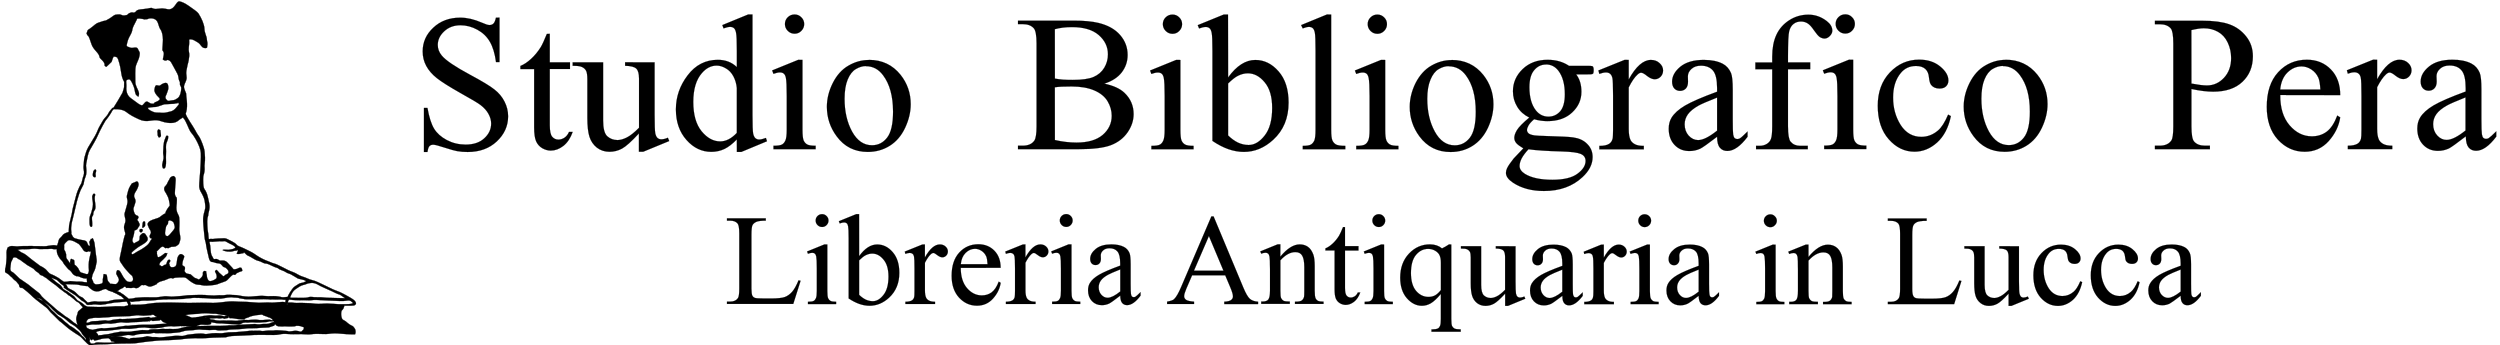 <?xml version="1.0" encoding="UTF-8" standalone="no"?>
<svg version="1.1" id="svg1" width="1000" height="138" viewBox="0 0 1000 138" xmlns="http://www.w3.org/2000/svg" xmlns:svg="http://www.w3.org/2000/svg">
<defs><style>.cls-1{fill:#000000;stroke-width:0.1px;stroke:#000000;}</style></defs>
<path id="p1" class="cls-1"
     d="m 89.8,95.3 c -0.323,0 -0.705,0.05 -1.33,0.05 -0.964,0 -1.52,0.06 -2.49,0.151 -0.953,0.1 -0.511,0.129 -1.59,0.07 -0.975,-0.05 -1.85,0.673 -1.85,0.673 0,0 -0.177,0.673 1.15,0.479 1.36,-0.177 0.409,0.135 2.04,-0.07 1.63,-0.188 2.45,-0.129 3.22,-0.129 0.776,0 0.883,-0.221 1.44,0.102 1.37,0.814 1.63,0.862 2.39,1.24 0.759,0.383 1.24,0.851 1.24,0.851 0,0 0.291,0.313 -0.129,0.517 -1.14,0.523 -0.08,0.237 -1.72,0.571 -0.813,0.162 -0.732,0.162 -1.98,0.07 -1.24,-0.102 -1.52,0.195 -0.468,0.475 1.04,0.29 1.34,0.29 2.39,0.29 1.04,0 1.34,-0.38 2.19,-0.38 0.867,0 0.964,-0.778 0.867,0 -0.09,0.77 -1.04,1.34 0.1,1.34 1.15,0 1.06,-0.28 1.82,-0.28 0.76,0 0.09,-0.87 1.04,0.1 0.964,0.96 0.479,0.49 1.92,1.25 1.44,0.76 2.01,1.34 3.15,1.63 1.15,0.28 1.05,0.38 2.11,0.85 1.04,0.48 0.76,0 2.2,0.57 1.42,0.59 2.29,1.16 3.15,1.35 0.86,0.19 0.39,0.47 2.1,1.05 1.72,0.58 1.4,0.88 2.87,1.34 0.84,0.25 0.71,0.31 2.27,1.18 1.66,0.92 0.76,0.7 2.57,1.08 1.82,0.38 1.95,0.79 1.95,0.79 0,0 -0.58,0.29 -1.05,0.48 -0.48,0.19 -1.27,0.18 -1.72,0.48 -1.54,1 -2.01,1.12 -2.77,2.16 -0.76,1.06 -1.05,1.54 -1.54,2.44 -0.28,0.52 -0.25,0.59 -0.25,0.71 -0.24,0 -0.62,0 -1.4,0.1 -1.14,0.14 -1.07,-0.14 -2.47,-0.32 -1.41,-0.19 -2.09,-0.11 -3.17,-0.1 -1.08,0.1 -2.77,-0.21 -4.2,-0.1 -1.45,0.1 -1.88,0.1 -3.25,0.25 -1.36,0.17 -3.67,-0.11 -4.93,-0.4 -1.27,-0.28 -2.34,-0.14 -3.64,-0.29 -1.3,-0.14 -2.41,0.29 -3.53,0.19 -1.12,-0.11 -1.7,0.1 -2.84,0.1 -1.15,0 -1.77,-0.1 -2.45,-0.1 -0.684,-0.1 -1.48,-0.15 -3.35,-0.15 -1.87,0 -2.44,0.11 -3.85,0.11 -1.4,0 -1.73,0.18 -3.03,0.29 -1.29,0.1 -3.17,0.25 -3.81,0.28 -0.646,0.1 -2.16,-0.18 -3.31,-0.14 -1.15,0.1 -1.55,0.29 -2.34,0.32 -0.792,0.1 -1.22,0.18 -3.2,0.11 -1.98,-0.1 -2.34,0 -3.24,0 -0.899,0 -2.7,0.21 -2.95,0.21 -0.25,0 -1.19,0.37 -2.19,0.34 h -0.521 c -0.199,-0.2 -0.464,-0.42 -0.888,-0.74 -1.05,-0.76 -0.772,-0.73 -1.63,-1.21 -0.861,-0.48 -0.289,-0.39 -1.53,-0.87 -1.24,-0.47 -0.572,-0.38 -1.72,-0.47 -1.15,-0.1 -1.82,-0.19 -0.767,0.47 1.05,0.68 1.05,0.39 2.3,1.16 1.24,0.76 1.11,0.4 1.91,1.24 0.296,0.3 0.504,0.51 0.659,0.65 h -0.58 c -1.4,0.11 -1.01,0 -2.78,0.15 -1.76,0.14 -2.12,0.43 -3.02,0.62 -0.9,0.17 -2.27,0.1 -3.38,0.17 -1.12,0.1 -1.04,-0.1 -1.76,-0.1 -0.72,-0.1 -0.902,0.1 -1.73,0.18 -0.765,0.1 -0.947,0.19 -1.4,0.3 -0.07,-0.1 -0.252,-0.25 -0.641,-0.59 -1.24,-1.05 -0.954,-1.24 -1.91,-1.62 -0.956,-0.38 -1.05,-0.66 -1.72,-1.25 -0.669,-0.57 -0.478,-0.66 -1.62,-1.33 -1.15,-0.66 -2.01,-0.77 -2.3,-1.53 -0.286,-0.76 -0.765,-1.05 -0.765,-1.05 1.53,0 1.69,0.1 3.5,0.1 1.81,0 1.94,0.31 3.66,0.5 1.72,0.19 0.958,0.19 2.01,0.19 1.05,0 1.24,-0.85 1.24,-0.85 0,0 -0.575,-0.68 -1.82,-0.68 -1.24,0 -1.72,-0.29 -2.97,-0.29 -1.24,0 -0.669,0.1 -2.49,-0.1 -1.82,-0.19 -0.828,-0.1 -2.26,0.1 -1.43,0.1 -1.33,0.25 -2.23,-0.42 -1.66,-1.23 -1.05,-0.86 -2.77,-1.81 -1.72,-0.96 -1.82,-0.48 -2.87,-1.72 -1.05,-1.25 -1.24,-1.25 -2.1,-1.82 -0.861,-0.57 -0.385,0 -1.72,-1.06 -1.34,-1.05 -1.84,-1.33 -2.7,-2.04 -0.973,-0.83 -0.841,-0.73 -2.08,-1.68 -1.24,-0.97 -2.01,-0.97 -2.49,-1.44 -0.478,-0.48 -1.05,-0.673 -1.05,-0.673 0,0 1.87,-0.452 2.82,-0.263 1.04,-0.08 1.82,0 3.06,-0.189 1.24,-0.194 2.38,0.199 3.81,0.108 1.43,-0.1 2.22,0.05 2.98,-0.06 0.765,-0.103 0.993,-0.07 1.95,0.118 0.957,0.194 2.68,-0.668 2.68,-0.668 0,0 -0.671,-0.764 -1.34,-0.764 -0.669,0 -0.985,-0.356 -2.61,-0.07 -1.63,0.29 -2.18,0.387 -3.99,0.29 -1.82,-0.09 -2.58,0.07 -3.24,-0.05 -0.67,-0.1 -1.29,0.05 -2.41,0 -1.18,-0.07 -1.41,0.05 -2.46,0.05 -1.05,0 -0.863,0.221 -2.58,0 -1.72,-0.188 -1.68,0.08 -2.61,0.544 -0.352,0.987 -0.544,1.387 -0.449,2.827 0.095,1.43 -0.19,3.91 -0.285,4.68 -0.097,0.76 -0.289,0.57 -0.289,1.53 0,0.96 -0.185,0.71 0.672,1.24 1.34,0.84 0.755,0.63 1.65,1.37 0.948,0.77 0.052,0 0.913,0.9 0.861,0.86 1.06,0.71 1.58,1.45 0.587,0.83 0.75,0.59 0.823,1.36 0.054,0.53 0.546,0.74 0.546,0.74 l 0.308,0.1 c 0,0 -0.057,-0.49 0.994,0.38 1.05,0.86 1.88,1.47 2.74,2.33 0.86,0.86 0.861,0.86 2.01,1.82 1.15,0.95 2.7,2.11 4.21,3.25 0.799,0.65 1.01,1.15 1.75,1.92 1.46,1.51 1.86,1.72 2.82,2.77 0.96,1.05 0.402,0.37 1.65,1.43 1.24,1.05 2.33,2.07 3.73,3.06 1.4,0.98 2.01,1.34 3.06,2.01 1.05,0.66 1.02,0.86 2.07,1.91 1.05,1.05 1.41,1.4 1.41,1.4 l 0.919,0.63 c 0,0 0.633,-0.12 1.81,-0.24 1.19,-0.13 2.53,-0.14 4.27,-0.17 1.82,-0.1 4.04,-0.23 6.63,-0.29 2.61,-0.1 4.69,0.11 6.79,-0.28 2.11,-0.38 7.84,-0.96 8.8,-0.96 0.953,0 7.49,-0.31 7.87,-0.4 0.382,-0.11 1.98,-0.26 3.32,-0.37 1.34,-0.1 3.44,-0.19 4.49,-0.1 1.05,0.11 4.69,-0.25 5.46,-0.25 0.77,0 4.11,-0.1 4.87,-0.13 0.765,-0.19 1.88,-0.58 3.7,-0.58 1.82,0 5.29,-0.28 7.871,-0.37 2.58,-0.11 3.91,0 5.26,0 1.33,0 3.54,0.1 4.68,-0.19 1.16,-0.29 2.16,-0.29 3.85,-0.16 2.21,0.16 4.56,-0.13 6.68,0.1 2.1,0.18 2.19,-0.19 4.48,-0.19 2.3,0 3.35,0.19 4.69,0 1.34,-0.2 2.99,-0.27 4.46,-0.1 1.5,0.16 3.95,0.29 4.53,0.29 h 1.62 c 0,0 0.29,-0.77 0.2,-1.15 -0.1,-0.38 0.1,-0.67 -0.58,-1.52 -0.66,-0.87 -0.57,-0.52 -1.53,-1.1 -0.95,-0.57 -1.16,-0.89 -1.82,-1.4 -0.69,-0.54 -1.33,-0.48 -1.61,-1.43 -0.29,-0.96 -0.27,-1.72 -0.16,-2.39 0.1,-0.66 0.41,-0.64 0.79,-1.25 0.32,-0.63 0.41,-1.23 0.41,-1.23 h 2.91 c 0.47,0 1.23,0 1.55,-0.43 0.16,-0.21 0.32,-0.33 0.1,-0.91 -0.29,-0.57 -0.65,-0.86 -1.12,-1.21 -0.78,-0.57 -4.34,-2.52 -5.29,-2.9 -0.97,-0.38 -2.65,-0.98 -3.64,-1.52 -1.07,-0.59 -3.31,-1.54 -5.03,-2.4 -1.73,-0.87 -2.81,-0.8 -4.15,-1.47 -1.33,-0.66 -2.68,-0.82 -4.02,-1.68 -1.33,-0.86 -2.48,-1.05 -3.82,-1.72 -1.34,-0.68 -3.34,-1.72 -4.4,-2.2 -1.04,-0.47 -1.43,-0.39 -2.67,-0.96 -1.24,-0.57 -1.44,-0.48 -3.17,-1.34 -1.71,-0.85 -2.47,-1.5 -3.52,-2.17 -1.05,-0.67 -2.591,-1.357 -3.921,-2.017 -1.34,-0.673 -2.39,-0.775 -2.97,-1.54 -0.581,-0.759 -2.97,-1.82 -3.73,-2.2 -0.383,-0.194 -0.647,-0.242 -0.964,-0.253 z m -84,7.62 c 0.184,0 0.416,0 0.687,0.13 0.724,0.28 0.253,0.22 0.882,0.56 0.63,0.35 0.504,0.19 1.01,0.56 0.503,0.39 0.694,0.61 1.42,1.05 0.724,0.44 0.312,0.31 0.879,0.66 0.566,0.34 0.537,0.38 1.36,0.81 0.818,0.45 0.598,0.35 1.1,0.64 0.504,0.28 0.535,0.53 1.07,1 0.536,0.48 1.23,0.7 1.64,1.33 0.41,0.63 0.974,0.35 1.76,1 0.787,0.67 0.537,0.13 1.2,0.8 0.661,0.65 0.912,0.68 1.38,1.09 0.468,0.41 0.88,0.63 1.38,1.02 0.504,0.37 1.1,0.75 1.7,1.35 0.6,0.6 1.45,1.06 2.05,1.6 0.599,0.54 0.977,0.54 1.73,1.26 0.757,0.72 0.754,0.48 0.754,0.48 0,0 1.48,1.19 1.8,1.44 0.314,0.25 0.757,0.86 1.48,1.14 0.723,0.28 0.818,0.81 1.42,1.38 0.599,0.57 0.662,0.75 0.662,0.75 l -0.219,0.14 c 0,0 -0.285,0.28 -0.631,0.56 -0.346,0.28 -0.536,0.44 -0.85,0.69 -0.316,0.25 -0.408,0.82 -0.472,1.17 -0.06,0.34 -0.316,0.75 -0.442,1.41 -0.126,0.67 -0.06,0.98 0.03,1.33 0.09,0.34 0.125,0.78 0.219,1.03 0.09,0.25 0.287,0.8 0.287,0.8 0,0 -0.253,-0.27 -0.851,-0.64 -0.599,-0.38 -0.535,-0.28 -0.977,-0.66 -0.441,-0.38 -0.786,-0.69 -1.38,-1.14 -0.599,-0.44 -0.79,-0.59 -1.23,-0.81 -0.441,-0.22 -0.912,-0.63 -1.79,-1.32 -0.881,-0.7 -1.1,-0.79 -1.98,-1.48 -0.88,-0.69 -0.726,-0.66 -1.23,-1.08 -0.503,-0.41 -0.818,-0.72 -1.2,-1.06 -0.378,-0.35 -1.45,-1.26 -1.92,-1.64 -0.472,-0.38 -1.42,-1.26 -1.82,-1.7 -0.41,-0.45 -0.599,-0.92 -1.07,-1.33 -0.472,-0.4 -0.88,-0.62 -1.54,-1.2 -0.661,-0.56 -1.73,-1.28 -2.17,-1.72 -0.44,-0.44 -1.8,-1.29 -2.36,-1.7 -0.566,-0.41 -1.35,-0.88 -1.76,-1.2 -0.41,-0.31 -1.17,-1.23 -1.58,-1.54 -0.409,-0.31 -0.88,-0.91 -1.38,-1.11 -0.504,-0.17 -0.662,-0.75 -0.662,-0.75 0,0 -0.063,-0.35 -0.063,-0.53 0,-0.19 0.126,-1.11 0.126,-1.33 0,-0.22 0.157,-0.69 0.157,-1.13 0,-0.45 0.285,-0.51 0.474,-1.07 0.189,-0.57 0.471,-0.91 0.471,-0.91 0,0 0.171,-0.11 0.477,-0.13 z m 14.9,8.21 c 0.06,0 0.22,0 0.531,0.21 1.24,0.67 1.05,0.1 2.39,1.43 1.34,1.33 0,0.19 1.53,1.33 1.53,1.15 -1.44,-0.1 2.2,2.21 3.63,2.3 2.68,1.73 4.21,2.96 1.53,1.24 0.574,0.67 1.82,1.35 1.15,0.61 1.4,1.63 1.43,1.18 0.147,0.2 0.201,0.2 0.433,0.21 0.25,0 -0.226,-0.11 0.638,-0.1 0.863,0.1 0.552,0 1.49,-0.14 h 0.916 l 1.37,0.13 c 1.04,0.1 1.15,-0.12 1.7,-0.1 0.552,0 0.922,-0.15 1.63,-0.3 1.37,-0.19 0.308,-0.1 1.93,-0.31 1.48,-0.25 0.533,-0.16 2.04,-0.24 1.51,-0.1 1.15,-0.16 2.16,-0.2 0.537,0 1.15,-0.1 1.49,-0.14 0.06,0.1 -0.107,-0.23 0.01,0 0.336,0.49 1.25,1.61 0.07,1.72 -1.82,0.15 0.381,0.29 -2.39,0.19 -2.77,-0.1 -1.15,0 -3.92,0.1 -2.77,0.1 -2.58,0.19 -4.78,0.19 -2.2,0 -1.91,-0.1 -3.44,-0.1 -1.53,0 -1.24,-0.1 -1.91,-0.38 -0.67,-0.29 0.188,0.19 -1.25,-0.96 -1.43,-1.14 -1.82,-0.76 -2.68,-2 -0.86,-1.25 -1.72,-1.44 -2.68,-2.29 -0.957,-0.87 -2.01,-0.87 -2.68,-1.93 -0.669,-1.05 -0.574,-0.95 -1.82,-1.81 -1.24,-0.87 -1.05,-0.87 -1.53,-1.25 -0.359,-0.28 -1.09,-0.94 -0.914,-0.97 z m 104,2.01 c 0.4,0 1.31,0.1 2.17,0.56 1.15,0.67 1.44,0.79 3.55,1.75 2.1,0.96 2.67,1.15 3.92,1.81 1.24,0.67 1.24,0.2 2.58,1.24 0.4,0.33 0.77,0.58 1.1,0.78 h -0.24 c -2.49,0 -4.81,-0.15 -6.12,-0.15 -1.31,0 -3.06,-0.29 -4.3,-0.23 -2.6,0.13 -2.63,-0.48 -4.34,0.1 -0.8,0.25 -4.27,0.12 -4.94,0.12 h -1.53 c 0,0 -0.29,-0.14 -0.57,-0.2 0,0 0,-0.1 0.1,-0.1 0.55,-1.22 0.55,-1.27 1.03,-2.04 0.48,-0.76 1.46,-1.39 2.7,-2.16 1.24,-0.76 1.94,-0.61 2.71,-1 0.76,-0.38 2.03,-0.45 2.03,-0.45 h 0.21 z m -30.4,5.91 c 1.84,0.11 0.754,0.2 2.45,0.42 1.69,0.21 0.695,0.24 1.66,0.23 h 2.56 c 1.47,0 1.37,0.1 3.1,0 1.73,-0.1 1.21,0 2.48,0 1.25,0 1.32,0.18 1.98,0.1 0.45,-0.1 1.61,0.1 2.95,0 1.59,-0.1 1.49,0.15 2.63,0.12 0.13,0.1 0.14,0 0.24,0 -0.35,0.75 -0.17,0.53 -0.1,0.96 h -0.1 c -0.65,-0.1 -1.09,-0.17 -2.89,0 -2.58,0.29 -2.81,0.1 -4.24,0.1 l -3.48,0.12 c -1.05,0 -4.11,-0.39 -6.5,-0.39 -2.39,0 -3.64,-0.28 -5.64,-0.1 -2.01,0.19 -4.69,0.57 -6.12,0.57 -1.43,0 -1.43,-0.1 -3.64,-0.1 -2.2,0 -4.78,0.1 -6.12,0.1 -1.34,0 -5.64,-0.18 -7.75,-0.18 -2.1,0 -4.39,0.1 -5.83,0.18 -1.43,0.1 -3.73,0.58 -5.64,0.68 -1.92,0.1 -3.64,0 -3.64,0 0,0 -0.284,0.47 -0.38,0 -0.09,-0.48 0.1,-0.39 -0.382,-1.25 -0.103,-0.19 -0.02,0.12 -0.09,0 1.05,0 0.137,0.18 1.34,0.1 1.3,-0.15 0.864,-0.22 1.91,-0.22 1.046,0 1.04,-0.19 2.02,-0.22 0.969,-0.1 0.932,0 1.72,0 0.792,0 1.74,-0.1 2.39,-0.13 0.652,-0.1 0.872,-0.1 2.2,-0.22 1.33,-0.1 0.62,0 1.79,-0.12 h 1.2 l 1.12,-0.1 c 1.15,0.1 1.45,0 2.35,0 0.9,-0.1 1.26,0 2.98,-0.1 1.12,0 1.39,-0.25 2.33,-0.25 0.932,0 0.878,-0.13 2.07,-0.2 1.18,-0.1 1.28,0.1 2.07,0 0.291,0 1.77,0.13 2.67,0.1 0.469,0 1.85,0.13 2.68,0.2 0.835,0.1 2.18,0 2.86,0 0.684,0.1 1.46,-0.1 1.93,-0.16 0.474,-0.1 1.58,-0.25 1.58,-0.25 0,0 -0.259,0 1.08,-0.1 0.339,-0.1 0.651,0 0.781,0 0.624,0.1 1.02,0.1 1.42,0.11 z m -79.8,0 c 0,0 0.879,0.26 1.5,0.44 0.624,0.19 0.992,0.87 1.68,1.37 0.687,0.5 0.934,0.68 1.75,1.3 0.81,0.63 1.37,1.44 2.37,2.31 0.998,0.88 1.34,1.39 1.96,1.57 0.566,0.4 1.22,0.75 2.1,1.36 0.872,0.63 1.62,1.56 2.87,2.26 1.25,0.68 2.18,1.55 3.12,2.48 0.936,0.94 0.688,1.13 1.31,1.81 0.624,0.7 0.676,0.85 1.06,1.26 0.328,0.34 0.166,0.77 0.166,0.77 0,0 -0.846,-1.02 -0.948,-1.14 -0.686,-0.38 -1.48,-1.69 -2.04,-2.13 -1.3,-1.02 -2.26,-1.81 -3.4,-2.37 -0.999,-0.7 0.123,0 -1.98,-1.63 -0.748,-0.75 -1.69,-1.56 -2.38,-1.94 -0.686,-0.37 -1.72,-1.71 -2.56,-2.35 -0.874,-0.68 -1.93,-2.19 -1.83,-2.05 -0.437,-0.24 -1.63,-1.7 -2.38,-2.13 -0.749,-0.44 -2.36,-1.19 -2.36,-1.19 z m 101,0.84 c 0.48,-0.1 1.6,0.1 1.6,0.1 0,0 2.73,0.18 3.52,0.1 0.76,-0.1 3.14,0.15 3.88,0 0.3,-0.1 1.16,-0.12 1.99,-0.12 0.83,0 1.81,0.1 2.14,0.1 1.51,0.14 3.16,0.13 4.97,0.23 1.82,0.1 3.05,0.16 3.81,0.1 0.78,-0.1 0.62,-0.1 1.45,-0.17 0.2,0 0.81,-0.1 0.92,-0.1 0.13,0.1 -0.32,-0.18 -0.3,-0.17 0,0 0.21,0.2 0.26,0.15 0.13,0.15 0.22,0.29 0.5,0.23 0.29,0.38 1.04,0.62 0.85,0.98 -0.45,0.17 -0.75,0.35 -2.47,0.35 -1.72,0 -2.28,0.1 -4.88,-0.1 -2.62,-0.16 -3.2,-0.22 -4.18,-0.13 -0.7,0.1 -1.14,0.1 -2.38,0.1 -1.25,0 -1.52,-0.16 -3.01,-0.25 -2.58,-0.16 -4.11,-0.1 -5.63,-0.1 -1.53,0 -0.58,-0.19 -2.77,-0.19 h -0.67 c 0.21,-0.77 0.1,-0.46 0.4,-1.04 z m -0.7,1.58 c 0.11,0.1 0.2,0.15 0.2,0.15 0,0 -0.43,0.33 -0.2,-0.15 z m -31.9,3.86 c 0.366,0 0.533,0 1.45,0.11 1.48,0.16 1.37,-0.1 2.64,0.16 1.26,0.25 1.82,0.35 3.04,0.45 0.41,0 0.684,0.1 0.884,0.18 h -0.323 c -0.841,0.12 -0.248,0.43 -1.36,0.2 -1.12,-0.24 -0.662,-0.25 -1.56,-0.27 -0.889,0 -0.205,0.1 -1.59,0.1 -1.38,-0.1 -1.75,-0.25 -2.8,-0.1 -1.06,0.18 -1,0.1 -1.9,0.23 -0.522,0.1 -1.23,0.27 -1.98,0.41 h -0.113 c -0.62,0 -0.932,0.1 -1.13,0.17 h -0.318 c -0.694,0 -0.813,0.1 -1.04,0.1 -0.205,-0.1 -0.447,-0.15 -0.754,-0.27 -1.1,-0.42 -1.58,-0.65 -1.85,-0.78 1.1,-0.17 1.14,-0.2 2.47,-0.34 1.42,-0.15 1.17,0 2.69,-0.15 1.52,-0.15 0.915,-0.21 2.44,-0.21 h 1.08 z m -22.3,0.56 h 0.49 c 0.183,0 0.339,0.1 0.495,0.1 0.216,0.19 0.431,0.4 0.571,0.5 0.334,0.25 0.523,0.14 1.38,0.79 -0.205,0 -0.275,-0.49 -0.549,-0.47 -1.07,0 -1.12,0.19 -1.68,0.17 -0.56,0 -0.544,0.3 -1.23,0.1 -0.684,-0.21 0.231,-0.37 -1.03,-0.24 -1.26,0.12 -0.942,0.15 -2.1,0.27 -1.15,0.12 -1.01,0 -2.03,0.16 -1.01,0.14 -0.795,0.11 -2.03,0.17 -1.23,0.1 -0.932,0.1 -1.9,0.11 -0.972,0 -0.918,0.13 -2.06,0.1 -1.14,-0.1 -0.78,-0.11 -1.66,0 -0.877,0.1 -0.726,0.1 -1.84,0.23 -1.11,0.15 -1.3,0.48 -2.34,0.41 -1.04,-0.1 -0.289,-0.24 -1.78,-0.11 -1.49,0.14 -0.865,0.13 -2.19,0.23 -1.33,0.11 -2.15,0 -2.72,0.22 -0.576,0.2 -0.303,0.11 -1.14,0.44 -0.341,0.14 -0.573,-0.1 -0.774,0.1 0.03,-0.15 0.02,0 0.04,-0.22 0.102,-0.97 0.663,-0.97 0.663,-1.27 0,0 0.455,-0.21 0.963,-0.31 0.508,-0.1 1.88,-0.36 2.74,-0.25 0.863,0.1 1.83,-0.15 3.2,-0.15 1.37,0 2.74,-0.35 4.47,-0.35 1.73,0 2.34,-0.12 3.81,-0.12 1.47,0 1.83,-0.1 2.89,-0.2 1.07,-0.1 1.37,-0.35 3.04,-0.1 1.46,0.22 3.09,-0.14 4.29,-0.16 z m 44.2,0 c 0.52,0 0.11,0.18 0.94,0.41 1.12,0.31 0.41,0.16 1.48,0.56 1.07,0.4 0.7,0.1 1.37,0.61 0.45,0.34 0.48,0.46 0.58,0.67 -0.13,0 -0.28,0 -0.72,-0.1 -0.86,-0.18 -0.19,-0.28 -1.65,-0.15 -1.47,0.15 -2.05,0.19 -3.05,0.13 -1.01,-0.1 -1.33,-0.22 -2.33,-0.14 -0.98,0.1 -0.91,0 -1.44,0.1 -0.543,0.1 -1.51,0 -2.3,0 -0.802,0.1 -1.34,0.19 -1.94,0.18 -0.603,0 -0.495,0.27 -1.73,0.15 -1.24,-0.12 -1.75,-0.11 -2.75,-0.1 -1.01,0.1 -1.72,-0.1 -2.36,0 -0.646,0.1 -1.07,0 -1.74,0 -0.67,0 -0.986,-0.15 -1.61,-0.3 -0.609,-0.15 -0.862,-0.12 -1.14,-0.12 h -0.14 c -0.334,-0.43 -0.786,-0.59 -1.9,-0.75 -0.329,-0.1 -0.539,-0.1 -0.706,-0.11 h 0.506 c 0.259,0 0.932,0.47 2.07,0.45 1.14,0 0.802,0 2,-0.1 1.2,-0.11 0.787,0.23 1.99,0.1 1.21,-0.16 0.285,-0.22 0.867,-0.1 0.592,0.19 0.753,0.24 0.753,0.24 0,0 0.167,-0.14 1.17,-0.29 0.997,-0.15 -0.21,-0.52 0.534,-0.53 0,0 -0.06,0.52 0,0 0.05,0 0.107,0.39 0.161,0.44 0.35,0.41 0.42,-0.1 1.74,0.22 1.31,0.25 1.68,0.25 3.3,0.4 1.63,0.15 0.511,-0.2 1.99,-0.61 1.465,-0.41 0.603,-0.41 2.325,-0.8 1.73,-0.42 0.91,-0.17 2.79,-0.42 0.48,-0.1 0.76,-0.1 0.94,-0.1 z m -45.2,2.49 c 0.582,0.73 0.113,-0.1 0.151,-0.1 0.291,0 0.275,0.36 0.63,-0.22 0.619,0.2 0.07,0.38 0.948,0.33 0.878,-0.1 1.26,-0.12 2.38,-0.2 0.485,-0.1 0.415,-0.32 0.646,-0.28 0.743,0.72 0.512,0.87 2.18,1.37 0.09,0 0.156,0 0.232,0.1 -0.426,0 -0.286,0.12 -1.44,0.16 -1.42,0.1 -1.76,0.1 -2.52,0.14 -0.77,0.11 -1.33,0.23 -2.32,0.22 h -1.88 c -1.21,-0.1 -6.12,0.23 -6.94,0.39 -0.822,0.17 -0.932,-0.1 -1.95,0.1 -1.01,0.16 -1.95,0.25 -2.66,0.39 -0.712,0.13 -1.84,0.37 -2.84,0.38 -0.999,0 -1.38,0.14 -2.42,0.18 -1.04,0.1 -0.507,-0.28 -1.84,0 -1.33,0.26 -1.4,0.24 -2.43,0.48 -0.179,0.1 -0.341,0.1 -0.505,0.13 -0.102,0 -0.228,-0.1 -0.421,-0.1 -1.02,-0.25 -0.812,-0.15 -1.47,-0.5 -0.66,-0.36 -0.456,-0.51 -0.66,-0.96 -0.119,-0.28 -0.115,-0.4 -0.07,-0.66 0.03,0 -0.02,0.42 0.02,0.42 0.576,-0.12 0.676,-0.1 1.36,-0.19 0.685,-0.16 0.826,-0.15 1.35,-0.18 0.52,0 1.31,0.1 2.4,0 1.09,-0.1 1.44,-0.26 2.61,-0.38 1.16,-0.11 1.72,0.1 2.22,0.1 0.493,-0.1 1.39,-0.16 2.16,-0.3 0.767,-0.12 1.58,-0.29 1.88,-0.3 0.301,0 1.85,0.23 2.82,0.18 0.974,-0.1 1.24,-0.21 2.24,-0.22 0.999,0 2.3,-0.1 3.21,-0.15 0.904,-0.1 0.05,-0.1 1.35,-0.1 1.14,0 1.2,-0.11 1.37,-0.11 z m 25.4,0.62 c 0.291,0.1 0.269,0 0.91,0.15 0.695,0.15 0.776,0.16 1.88,0.21 1.11,0 1.28,0 2.75,0.16 1.49,0.1 2.9,0.19 4.15,0.25 1.25,0.1 1.95,-0.3 2.44,-0.64 0.56,0 0.409,-0.14 1.38,-0.1 0.974,0.1 1.73,-0.17 2.52,-0.1 0.79,0.1 1.95,0.1 2.63,0.1 0.67,0 0.77,-0.1 1.14,-0.1 0.37,0 0.49,0 1.71,-0.1 1.22,-0.1 0.78,-0.32 1.72,-0.29 0.89,0 0.58,0.1 1.18,-0.1 0.11,0.16 0.21,0.31 0.31,0.47 -0.51,-0.1 -0.18,-0.22 -1.15,0.16 -1.13,0.43 -1.24,0.54 -2.67,0.5 -1.45,0 -1.49,0.18 -2.44,0.18 -0.94,0 -1.17,-0.22 -2.06,-0.12 -0.87,0.12 -1.58,0 -3.09,0.15 -1.51,0.14 -1.4,0 -3.02,0.19 -1.6,0.15 -1.16,0.19 -2.79,0.17 -1.64,0 -0.21,-0.1 -1.71,0.1 -1.49,0.12 -3.17,0.1 -4.39,0.11 h -3.13 c -1.62,0 -3.02,0.1 -4.43,0.1 h -0.291 0.06 c 1.43,-0.57 1.52,-0.67 2.76,-0.57 1.24,0.1 2.57,0.1 2.95,-0.29 0.334,-0.33 0,-0.89 0.555,-0.7 z m 25.1,0.62 c 0.1,0.16 0.18,0.3 0.25,0.38 0.19,0.26 0,0.1 0.56,0.36 0.55,0.3 0.35,0.1 1.36,0.21 1.02,0.1 1.12,-0.11 2.39,0 1.27,0.1 1.27,0 2.64,0 1.37,0 0.5,-0.35 1.93,-0.25 1.42,0.1 0.65,0.1 1.73,0.4 1.07,0.31 0.5,0.21 0.55,0.66 0,0.47 -0.15,0.35 -0.55,0.86 -0.42,0.51 -0.46,0.31 -0.81,0.42 -0.35,0.1 -0.15,-0.16 -1.12,-0.27 -0.96,-0.1 -0.66,-0.19 -2.44,0.1 -1.78,0.26 -0.76,-0.1 -2.44,-0.15 -1.67,-0.1 -0.91,-0.15 -2.74,-0.21 -1.83,-0.1 -1.37,0.1 -2.53,0.1 -1.18,0 -1.38,-0.1 -3.06,0.15 -1.66,0.2 -0.81,-0.15 -3.04,-0.1 -2.24,0.11 -1.93,-0.1 -3.71,0.15 -1.78,0.21 -1.26,0.11 -2.89,0.27 -1.63,0.15 -1.48,0.15 -3.35,0.2 -1.88,0.1 -0.964,-0.1 -2.89,0.25 -1.93,0.3 -1.83,0.1 -3.51,0.1 -1.68,0 -1.73,0.1 -3.25,0.31 -1.52,0.25 -1.22,-0.15 -2.8,-0.15 -1.58,0 -1.57,0.1 -3.05,0.21 -1.47,0.15 -2.28,0.2 -3.45,0.6 -1.17,0.41 -2.49,0 -3.51,0.1 -1.01,0.1 -1.77,0.1 -2.48,0.25 -0.711,0.16 -1.98,0.21 -3.3,0.36 -1.32,0.15 -1.27,-0.15 -2.69,-0.1 -1.42,0.1 -1.73,-0.2 -2.69,-0.31 -0.964,-0.1 -0.404,0.16 -1.87,0.31 -1.48,0.16 -2.44,0.4 -4.01,0.35 -1.57,0 -1.53,0.47 -1.53,0.47 0,0 -1.98,-0.72 -3.09,-0.93 -1.12,-0.2 -1.22,-0.3 -2.28,-0.25 -1.07,0.1 -0.916,0.21 -2.69,-0.15 -0.634,-0.13 -1.42,-0.21 -1.2,-0.19 l 1.4,0.15 c 0,0 0.71,0.37 0.67,0.1 0.812,0.28 0.663,0.13 1.83,0.1 1.16,-0.1 1.23,-0.11 2.1,-0.1 0.863,0 1.98,-0.46 2.96,-0.39 0.986,0 1.32,0.32 1.99,0.18 0.671,-0.14 1.64,-0.54 2.47,-0.56 0.835,-0.1 2.59,-0.1 3.34,-0.11 0.754,0 0.851,-0.1 1.36,-0.2 1.17,-0.27 0.904,-0.1 1.79,0 0.888,0 2.23,-0.1 3.72,0 1.5,0.1 3.51,-0.19 4.53,-0.25 1.03,-0.1 1.17,-0.1 2.19,-0.42 1.01,-0.34 1.88,-0.44 2.66,-0.47 0.781,0 1.37,-0.1 1.68,-0.1 0.318,0 0.873,-0.16 2.01,-0.23 1.14,-0.1 0.942,0.1 2.82,0.12 1.87,0.1 1.88,0.1 3.22,0 1.35,-0.1 1.51,0.22 2.29,0.24 0.781,0 1.28,-0.1 2.52,-0.1 1.23,0 1.22,-0.28 2.76,-0.3 1.54,0 3.5,-0.17 4.51,-0.27 1.01,-0.1 1.46,-0.24 3.42,-0.21 1.96,0 2.24,-0.1 2.64,-0.11 0.39,0 0.52,0 1.44,-0.1 0.91,-0.1 1.46,0 2.15,-0.1 0.68,-0.1 0.3,0.1 1.25,-0.27 0.94,-0.35 0.8,-0.27 1.29,-0.42 0.27,-0.1 0.33,-0.57 0.54,-0.59 z m -37.5,0.7 c -0.09,0.54 0.118,0.1 0.129,0.1 0.829,0.1 1.29,0 1.65,0 0.248,0.1 0.592,0.1 1.08,0.12 0.55,0.1 0.921,-0.1 1.24,0 h -0.194 c -1.24,0.11 -0.522,0.1 -1.57,0.18 -1.06,0.11 -0.905,0.11 -2.4,0.45 -1.49,0.34 -0.764,0.41 -2.4,0.43 -1.63,0.1 -1.6,-0.1 -3.07,0 -1.46,0.1 -1.22,-0.18 -2.9,0 -1.69,0.18 -0.948,0.1 -2.83,0.11 -1.87,0 -1.38,0.41 -2.42,0.41 -1.04,0 -1.76,-0.2 -2.89,0 -1.14,0.23 -1.19,0.27 -2.29,0.3 -1.1,0.1 -0.453,0.19 -1.84,0.27 -1.38,0.1 -2.56,0 -2.93,0 -0.371,0 -0.426,-0.13 -1.34,0.1 -0.918,0.2 -1.52,0.22 -2.41,0.43 -0.891,0.21 -0.493,0.15 -1.47,0.37 -0.977,0.22 -1.08,0.11 -1.85,0.23 -0.768,0.12 -1.03,0.23 -1.85,0.3 -0.309,0 -0.562,0.1 -0.757,0.11 -0.118,-0.14 -0.02,-0.36 -0.168,-0.51 -0.255,-0.27 -0.306,-0.46 -1.12,-1.23 -0.132,-0.12 0.435,0.45 0.36,0.37 0.313,0 0.122,-0.19 0.922,-0.39 1,-0.24 1.63,-0.1 3.14,-0.14 1.51,-0.1 2.31,-0.28 3.11,-0.34 0.809,-0.1 0.557,0 1.7,-0.2 1.14,-0.21 1.65,-0.33 2.72,-0.3 1.07,0.1 2.39,0.1 3.65,-0.12 1.26,-0.18 3,-0.42 4.47,-0.37 1.47,0.1 2.61,0.41 3.96,0.28 1.36,-0.14 1.62,-0.17 2.16,-0.18 0.549,0 1.28,-0.35 2.16,-0.42 0.77,-0.1 1.56,-0.25 2.4,-0.21 0.258,0.1 0.442,0.11 0.996,0.1 1.1,-0.1 2.11,-0.1 2.85,-0.18 z m -30.3,3.72 h -0.332 c -0.407,0 -0.914,0.2 -1.98,0.25 h -0.487 0.44 l 1.98,-0.24 z m -6.66,0.6 c 0,0 0.375,0.93 0.687,1.31 0.312,0.37 0.498,-0.1 0.498,-0.1 l 0.562,-0.12 c 0,0 0.06,0.18 0.311,0.43 0.25,0.25 0.563,-0.1 1.19,-0.13 0.623,-0.1 0.936,-0.24 1.56,-0.44 0.624,-0.19 1.75,-0.24 2.43,-0.3 0.686,-0.1 0.687,0.11 0.687,0.11 0,0 0.06,0.1 0.373,0.26 0.313,0.19 0.563,0.87 0.563,0.87 0,0 2.49,0.31 0.684,0.44 -1.81,0.12 -0.998,0.1 -1.93,0.1 -0.932,0 -2.49,0 -3.8,-0.1 -1.31,-0.1 -1.31,0.31 -1.87,0.43 -0.562,0.13 -1.25,0 -1.25,0 l -0.499,-0.74 0.125,-0.93 z m 21.16,-43.04 c 0.485,0.339 0.301,0.738 0.08,1.03 -0.253,0.328 -0.479,0.387 -0.743,0.264 -0.393,-0.178 -0.434,-0.814 -0.242,-1.1 0.194,-0.286 0.91,-0.194 0.91,-0.194 z m 0.2,-1.7 c -0.05,-1.08 0.453,-1.5 0.749,-1.35 0.328,0.178 0.307,0 0.307,0.964 0,0.958 0.05,0.861 -0.431,1.3 -0.479,0.43 -0.77,0.43 -0.722,-0.05 0.05,-0.479 0.1,-0.867 0.1,-0.867 z m -11.2,-46.8 c -0.118,0.01 -0.365,0.121 -0.502,0.07 -0.273,-0.1 -0.381,0.02 -0.902,0.684 -0.521,0.671 -0.604,0.62 -0.976,1.34 -0.372,0.72 -0.483,0.932 -1.08,1.55 0,0 -0.874,0.892 -1.35,1.79 -0.471,0.894 -1.57,2.55 -1.95,3.67 -0.373,1.12 -1.64,3.3 -2.54,4.69 -0.894,1.4 -1.68,2.67 -2.14,4.18 -0.928,3.02 -0.674,2.52 -0.872,4.51 -0.199,1.99 -0.03,1.74 0.117,3.06 0.149,1.31 -0.417,1.84 -0.735,3.52 -0.3,1.58 -0.662,1.59 -1.16,2.69 -0.496,1.09 -0.921,2.04 -1.39,3.88 -0.472,1.84 -0.714,2.66 -1.14,4.37 -0.422,1.71 -0.204,1.62 -0.775,3.75 -0.571,2.14 -0.766,3.35 -0.766,3.35 l -0.159,2.6 c 0,0 -0.964,0.253 -1.73,0.678 -0.77,0.42 -0.719,0.862 -1.61,1.64 -0.894,0.765 -0.646,1.44 -1.12,2.63 -0.472,1.19 -0.347,1.16 -0.298,2.458 0.05,1.28 0.347,1.69 0.844,2.62 0.497,0.95 1.29,1.38 1.64,2.09 0.347,0.72 0.72,1.09 1.64,2.2 0.918,1.13 0.521,0.41 1.39,1.3 0.868,0.9 0.571,1.17 1.69,1.76 1.12,0.6 0.447,0.1 1.36,0.35 0.919,0.27 1.04,0.54 2.28,0.8 1.09,0.22 1.17,-0.1 1.17,-0.12 0,0.1 0,1.13 0.149,2.23 0.148,1.11 0.457,1.44 2.14,2.61 0.925,0.63 2.25,0.7 3.36,0.15 2.46,-1.21 2.05,-0.31 3.22,0.1 1.48,0.47 2.02,0.63 3.04,0.25 1.33,-0.5 0.593,-0.62 2.48,-1.37 0.867,-0.93 1.19,-0.41 1.36,0 1.07,-0.15 1.65,0.2 2.89,-0.1 0.496,-0.13 1.15,0.76 2.54,-0.47 0.355,-0.3 0.538,-0.49 0.63,-0.59 h 0.14 c 0.571,-0.1 0.598,0.17 1.04,0 0.447,-0.11 0.55,0 1.35,0.41 0.791,0.42 1.51,0.22 3.08,-0.52 1.56,-0.75 -0.275,0 1.04,-0.83 1.31,-0.84 1.82,-0.49 3.8,-1.44 1.99,-0.94 1.72,0 2.34,-0.31 0.619,-0.29 0.915,-0.3 2.41,-0.36 1.49,0 1.82,-0.1 2.43,0.1 0.625,0.18 0.819,0.75 2.61,1.89 1.79,1.13 2.11,0.82 3.3,0.98 1.19,0.19 1.26,0.45 4.27,0.19 3.11,-0.27 2.58,-0.6 4.64,-1.2 2.06,-0.59 1.99,-1.11 3.36,-2.4 1.36,-1.29 1.01,-0.33 1.72,-0.65 0.689,-0.32 0.118,-0.39 0.608,-0.59 0.506,-0.2 0.797,-0.49 2.04,-0.83 0.291,-0.1 0.232,-0.34 0.05,-0.86 -0.205,-0.52 -0.275,-0.6 -0.878,-0.52 -0.592,0.1 -0.862,0.52 -1.88,0.62 -0.813,0.1 -0.544,0 -1.18,-0.68 -0.657,-0.64 -1.79,-2 -2.26,-2.35 -0.474,-0.34 -1.13,-0.55 -1.94,-0.46 -0.824,0.11 -0.77,0 -1.46,-0.41 -0.694,-0.38 -0.926,-0.15 -1.39,-0.15 -0.468,0 -0.248,0 -0.7,-0.75 -0.442,-0.74 -0.684,-1.02 -0.835,-2.71 -0.15,-1.688 -0.118,-2.028 -0.474,-3.448 -0.344,-1.42 -0.409,-1.66 -0.409,-2.53 0,-0.867 -0.355,-1.56 -0.431,-3.95 -0.08,-2.38 -0.05,-1.17 0,-2.41 0.05,-1.24 0.361,-1.31 0.361,-1.86 0,-0.544 0.103,-0.625 0.318,-1.69 0.231,-1.07 0.285,-1.78 0.09,-2.88 -0.204,-1.15 -0.371,-1.6 -0.635,-2.82 -0.275,-1.24 -0.835,-2.35 -1.26,-2.9 -0.425,-0.544 -0.538,-1.64 -0.565,-3.78 0,-2.13 0.296,-1.78 0.522,-3.27 0.221,-1.49 -0.108,-1.74 0.103,-3.3 0.215,-1.64 0.123,-3.16 -0.05,-4.79 -0.173,-1.64 -1.46,-4.7 -2.01,-5.64 -0.549,-0.943 -0.77,-0.942 -1.66,-2.68 -0.89,-1.738 -3.45,-5.12 -3.93,-6.83 -0.468,-1.71 -0.667,-0.03 -0.937,0.969 -0.274,0.993 0.2,0.647 0.867,2.01 0.673,1.37 0.722,1.49 1.44,3.15 0.717,1.66 1.29,1.84 1.91,2.88 0.624,1.04 0.894,1.34 1.42,2.46 0.522,1.12 1.29,2.66 1.42,4.35 0.124,1.69 -0.226,6.08 -0.247,7.1 -0.05,1.02 -0.297,3.67 -0.372,4.77 -0.07,1.09 -0.102,1.79 0.194,2.71 0.302,0.916 0.673,1.22 1.32,2.63 0.647,1.41 0.717,2.3 0.867,3.82 0.151,1.52 -0.522,2.43 -0.791,4.42 -0.275,1.99 0.344,5.86 0.441,7.67 0.103,1.82 0.652,2.68 0.652,3.37 0,0.705 0.899,4.379 1.14,5.449 0.446,1.98 1.51,1.59 1.68,1.64 1.13,0.38 1.23,0.46 2.35,0.55 1.12,0.1 1.37,1.42 2.09,1.5 0.717,0.1 1.55,1.1 1.65,1.47 0.129,0.39 0.183,1.13 -0.581,1.3 -0.05,0.22 -0.264,0 -0.582,0.33 -0.727,0.68 -0.797,0.7 -1.32,0.15 -0.501,-0.54 -0.679,-0.51 -1.15,-1.01 -0.471,-0.5 -0.673,-0.92 -1.08,-1.09 -0.398,-0.17 0.124,-0.1 -0.431,0.25 -0.543,0.32 0.324,0.9 0.442,1.82 0.05,0.39 0.07,0.51 0.08,0.58 0,0.18 -0.07,0.64 -0.28,0.81 -0.302,0.25 -0.673,0.51 -1.4,0.78 -0.727,0.27 -1.12,0.23 -1.42,0.1 -0.302,-0.15 -0.77,-1.03 -0.819,-1.56 -0.05,-0.52 -0.08,-1.15 -0.258,-1.61 -0.173,-0.44 0.269,-0.68 -0.426,-0.76 -0.694,-0.1 -0.549,0 -0.867,0.47 -0.323,0.45 0.08,0.37 -0.08,0.98 -0.145,0.59 -0.393,0.96 -1.12,1.59 -0.721,0.62 -0.522,0.25 -1.52,-0.1 -0.991,-0.3 -0.744,-0.32 -1.69,-1.11 -0.942,-0.8 -0.302,-0.41 -1.07,-0.61 -0.77,-0.19 -0.824,-0.1 -1.27,-0.34 -0.447,-0.25 0,0 -0.447,-0.52 -0.447,-0.47 -0.124,-0.49 -0.05,-1.32 0.08,-0.82 -0.221,-0.79 -0.716,-1.14 -0.501,-0.34 -0.35,-0.35 -0.275,-1.25 0.08,-0.89 0.641,-1.86 0.695,-2.38 0.05,-0.52 -0.846,-0.99 -1.24,-1.06 -0.393,-0.1 -0.867,0.32 -1.22,0.94 -0.345,0.62 -0.372,1.32 -0.544,2.6 -0.172,1.3 -0.565,1.56 -1.28,1.68 -0.721,0.12 -1.17,0.1 -1.4,-0.41 -0.08,-0.18 -0.1,-0.26 -0.1,-0.29 0,0 -0.05,0.1 -0.15,0.12 0.199,-1.04 0,-0.44 -0.05,-0.55 -0.323,-0.68 0.624,-1.02 0.377,-1.56 -0.248,-0.54 -0.695,-0.31 -1.04,0.12 -0.35,0.42 -0.36,1.59 -0.856,1.58 -0.495,0 -1.02,0.64 -1.29,0.62 -0.275,-0.1 -0.264,0.22 -0.673,-0.29 -0.62,0.1 -0.501,-0.68 -0.264,-1.02 0.05,-0.3 0.452,-0.52 1.42,-1.48 0.97,-0.97 1.19,-1.15 1.44,-2.04 0.253,-0.9 -0.151,-0.16 -0.274,-0.36 -0.124,-0.2 -0.555,-0.1 -0.9,0.22 -0.35,0.27 -1.32,1.1 -2.04,1.33 -0.721,0.22 -0.705,-0.75 -0.824,-1.33 -0.124,-0.61 0.216,-0.49 -0.129,-0.86 0,0 0.819,-0.884 1.51,-1.539 0.695,-0.641 1.09,-0.442 1.09,-0.442 0,0 0.35,0.102 0.727,0.474 0.372,0.382 0.399,-0.14 0.942,0.05 0.544,0.172 0.383,0.05 1.08,-0.248 0.694,-0.301 0.436,-0.231 1.21,-0.253 0.77,-0.05 0.969,0 1.71,-0.549 0.743,-0.576 0.62,-0.442 0.97,-1.47 0.344,-1.01 0.371,-1.43 0,-3.29 -0.35,-1.87 -0.08,-1.84 -0.103,-4.62 0,-2.78 -0.425,-2.48 -0.921,-3.78 -0.495,-1.29 -0.269,-2.56 -0.172,-3.67 0.102,-1.12 0.08,-2.06 -0.08,-2.33 -0.151,-0.274 -0.27,-0.151 -0.523,-0.797 -0.247,-0.641 -0.124,-1.16 -0.05,-2.88 0.08,-1.71 0.227,-2.18 0.227,-3.23 0,-1.04 -0.103,-1.02 -0.447,-1.42 -0.35,-0.393 -0.62,-0.269 -1.27,0.05 -0.646,0.296 -0.7,1.02 -1.07,1.51 -0.372,0.496 -0.469,1.14 -0.991,1.82 -0.523,0.668 -0.743,0.619 -0.819,1.39 -0.08,0.77 0.474,1.36 0.894,2.13 0.42,0.77 0.716,1.29 0.991,2.36 0.275,1.07 0.371,2.11 0.371,2.26 0,0.146 -0.818,0.997 -1.39,2.08 -0.571,1.09 -0.323,1.04 -0.323,1.04 0,0 -0.172,0.05 -0.845,0.447 -0.668,0.425 -0.991,0.792 -1.56,1.16 -0.571,0.377 -1.79,0.625 -2.66,0.97 -0.872,0.35 -1.66,0.7 -1.99,1.37 -0.323,0.673 0.1,0.916 0.296,1.64 0.199,0.722 0.797,1.09 0.894,1.82 0.102,0.716 0.05,0.377 -0.183,0.9 -0.226,0.522 -0.522,1.06 -0.124,1.5 0.399,0.452 0.382,0.06 0.603,0.328 0.226,0.285 0.302,-0.05 -0.08,0.355 -0.372,0.399 -0.593,1.04 -1.07,1.66 -0.469,0.625 -1.38,1.27 -2.11,1.76 -0.722,0.501 -1.31,0.824 -1.76,1.044 -0.447,0.2 -1.09,0.62 -2.08,1.24 -0.993,0.63 -0.925,-0.34 -0.925,-0.34 0,0 0.1,-0.25 0.571,-0.64 0.471,-0.4 1.36,-1.174 2.23,-1.744 0.87,-0.57 1.98,-1.09 2.8,-1.78 0.824,-0.705 0.894,-0.996 0.846,-1.57 -0.05,-0.576 -0.275,-0.743 -0.668,-1.37 -0.399,-0.625 -0.248,-0.544 -0.77,-0.77 -0.523,-0.221 -0.921,0.248 -1.42,0.722 -0.496,0.468 -0.274,1.11 -0.371,1.66 -0.102,0.544 -0.2,0.694 -1.29,1.18 -1.09,0.507 -0.794,0.846 -1.36,0.05 -0.571,-0.824 0.122,-1.84 0.395,-3.24 0.273,-1.38 0.1,-1.29 0.223,-1.41 0.124,-0.124 1.11,-0.426 1.19,-0.695 0.152,-0.511 0.539,-0.781 0.719,-1.14 0.338,-0.679 0.07,-0.894 -0.147,-1.39 -0.41,-0.91 -0.719,-0.991 -0.719,-0.991 0,0 0.02,-0.05 0.37,-0.624 0.348,-0.571 0.224,-0.345 0.08,-0.792 -0.15,-0.447 -0.272,-0.178 -0.719,-0.474 -0.447,-0.296 -0.673,-0.296 -1.04,-1.59 -0.373,-1.29 -0.05,-1.37 0.297,-2.56 0.348,-1.19 0.473,-1.22 0.324,-1.99 -0.149,-0.771 -0.621,-1.07 -0.521,-1.79 0.1,-0.717 0.472,-1.36 0.895,-1.98 0.421,-0.625 0.94,-1.94 0.916,-2.48 -0.03,-0.549 -0.271,-1.07 -0.593,-1.17 -0.323,-0.102 -0.523,0.248 -1.47,0.544 -0.944,0.296 -0.647,0.398 -1.29,1.29 -0.643,0.892 -1.14,3 -1.32,3.82 -0.173,0.818 0.272,1.71 0.248,2.23 -0.03,0.523 0,0.695 -0.223,1.54 -0.223,0.84 -0.718,2.5 -0.942,3.32 -0.223,0.824 0.42,2.24 0.346,3.05 -0.07,0.823 -0.522,1.57 -0.597,2.41 -0.07,0.845 0.524,2.14 0.524,2.73 0,0.593 -0.125,0.173 -0.423,1.35 -0.299,1.16 -0.794,3.3 -1.04,4.81 -0.249,1.524 -0.72,2.874 -0.769,3.934 -0.05,1.07 0.395,1.25 1.19,2.53 0.794,1.3 1.79,2.14 2.48,3.01 0.69,0.87 1.27,0.89 1.52,1.66 0.248,0.76 0.223,1.46 -0.273,1.79 -0.497,0.32 -1.59,0.24 -2.04,-0.1 -0.446,-0.35 -0.421,-0.32 -1.09,-1.2 -0.67,-0.86 -0.919,-1.63 -1.42,-2.38 -0.497,-0.74 -0.646,-0.77 -1.09,-0.84 -0.447,-0.1 -0.571,0.65 -0.646,1.07 -0.08,0.42 0.05,0.62 0.696,1.73 0.646,1.12 0.324,1.54 -0.173,2.26 -0.496,0.73 -0.894,0.52 -2.26,0.43 -1.36,-0.11 -0.299,0.15 -1.14,-0.6 -0.845,-0.74 -0.721,-1.78 -0.87,-2.61 -0.149,-0.82 -0.423,-0.47 -0.944,-0.69 -0.522,-0.22 -0.349,0.1 -0.596,1.44 -0.249,1.34 -0.02,0.72 -0.1,1.56 -0.07,0.84 -0.697,0.9 -1.86,1.05 -1.163,0.15 -1.22,0 -1.66,-0.36 -0.447,-0.32 -0.1,-0.22 -0.547,-1.13 -0.447,-0.93 -0.396,-0.51 -0.223,-1.62 0.174,-1.11 0.598,-1.53 0.996,-2.51 0.396,-0.96 0.543,-1.96 0.643,-2.5 0.1,-0.55 0.275,-0.66 0.15,-1.89 -0.124,-1.24 -0.422,-2.51 -0.622,-4.754 -0.197,-2.23 -0.198,-1.59 -0.595,-2.95 -0.398,-1.37 -0.547,-0.323 -0.945,-0.393 -0.398,-0.08 0.08,0 -0.496,0.711 -0.571,0.727 -0.03,0.893 0,1.67 0.03,0.77 -0.323,0.339 -0.323,0.339 0,0 0,0.113 -0.248,-0.14 -0.249,-0.248 -0.149,-0.301 -0.596,-1.2 -0.447,-0.899 -1.22,-0.813 -2.28,-1.01 -1.07,-0.199 -1.32,-0.301 -2.34,-0.571 -1.02,-0.274 -1.17,-0.996 -1.52,-1.62 -0.348,-0.614 0.03,-0.2 -0.147,-1.21 -0.174,-1.02 -0.07,-1.86 0.125,-3.13 0.198,-1.26 0.471,-1.71 0.52,-2.19 0.05,-0.474 0.868,-3.4 1.22,-5.14 0.347,-1.74 0.944,-3.45 1.22,-4.4 0.273,-0.943 0.819,-2.13 1.37,-3.1 0.546,-0.969 0.396,-0.818 0.545,-1.42 0.15,-0.598 0.08,-0.926 0.528,-2.07 0.446,-1.14 0.514,-1.68 0.514,-2.78 0,-1.09 -0.27,-1.84 -0.1,-2.78 0.174,-0.943 0.297,-1.49 0.644,-3.27 0.347,-1.79 1.29,-3.06 1.62,-3.65 0.322,-0.598 1.49,-2.51 1.81,-3.23 0.323,-0.721 0.868,-1.93 1.37,-2.93 0.496,-0.994 1.79,-3.5 2.23,-4.12 0.446,-0.621 1.09,-1.34 1.36,-1.79 0.27,-0.45 0.462,-0.723 0.82,-1.24 0.343,-0.501 0.372,-0.864 1.14,-1.76 0.385,-0.447 0.398,-0.534 0.28,-0.521 z m 22.1,45 c 1.08,0.361 1.56,0.538 1.74,1.5 0.178,0.959 0.657,1.32 -0.361,2.58 -1.02,1.26 -1.86,2.35 -2.4,2.29 -0.543,-0.06 -1.08,-0.425 -0.78,-2.17 0.296,-1.74 0.237,-1.74 0.84,-2.46 0.597,-0.721 0.06,-1.14 0.42,-1.44 0.361,-0.301 0.538,-0.301 0.538,-0.301 z m -40.1,7.96 c 0.189,0 0.405,0 0.659,0.08 1.02,0.28 1.29,0.431 2.18,0.953 0.894,0.512 0.744,0.275 1.61,1.36 0.868,1.09 1.09,1.847 1.64,2.087 0.546,0.25 0.77,0.35 1.17,0.12 0.396,-0.22 0.496,-0.19 0.793,0 0.299,0.2 0.722,-0.781 0.399,0.67 -0.322,1.47 -0.697,2.54 -0.773,4.45 -0.07,1.91 0.226,2.26 0.05,2.85 -0.174,0.61 -0.323,0.9 -0.323,0.9 0,0 -0.472,0.35 -1.37,-0.1 -0.893,-0.39 -1.56,-0.12 -2.08,-1.17 -0.522,-1.04 -0.422,-0.94 -1.12,-1.73 -0.695,-0.8 -0.82,-0.15 -0.87,-1.37 -0.05,-1.21 0,-1.14 -0.647,-1.36 -0.645,-0.23 -0.718,-0.54 -0.941,0.25 -0.224,0.79 -0.174,0.99 -0.1,1.22 0.07,0.22 0.03,0.19 0.03,0.19 0,0 -0.247,-0.4 -0.744,-1.07 -0.496,-0.66 -0.97,-1.13 -0.919,-1.98 0.05,-0.84 -0.03,-0.82 -0.298,-1.67 -0.273,-0.836 -0.621,-0.54 -0.497,-1.617 0.125,-1.06 -0.347,-1.08 0.547,-2.01 0.67,-0.689 1.03,-1.07 1.6,-1.1 z m 9.1,-17.66 c 0.35,-0.539 0.289,-0.889 0.578,-0.889 0.289,0 0.64,-0.09 0.578,0.533 -0.06,0.62 -0.186,0.313 -0.186,1.32 0,1.01 0.104,0.7 0.227,2.13 0.124,1.42 0.124,1.22 0.06,1.69 -0.06,0.474 -0.04,0.431 -0.371,0.97 -0.331,0.538 -0.413,0.619 -0.475,1.3 -0.06,0.678 0,0.554 -0.289,0.947 -0.29,0.394 -0.247,0.496 -0.247,1.14 0,0.644 0.35,3.18 -0.125,3.22 -0.475,0.05 -0.784,-0.291 -0.826,-1.46 -0.04,-1.18 -0.103,-2.35 0.29,-3.2 0.391,-0.845 0.701,-2.1 0.887,-2.91 0.186,-0.808 0.268,-1.86 0.06,-2.8 -0.206,-0.954 -0.165,-1.98 -0.165,-1.98 z m 0.5,-10 c 0.599,-0.705 0.681,-0.765 0.95,-0.474 0.268,0.286 -0.04,1.07 -0.125,1.49 -0.08,0.409 0.372,1.52 -0.309,1.49 -0.681,-0.05 -0.846,-0.517 -0.784,-1.26 0.06,-0.743 0.268,-1.24 0.268,-1.24 z m 29.3,-14.1 c 0.786,0 0.517,0.102 0.555,0.684 0.05,0.576 -0.329,1.32 -0.636,2.12 -0.312,0.808 -0.107,0.496 -0.21,1.12 -0.102,0.619 0.09,2.02 0,3.18 -0.06,1.15 -0.05,1.98 0,3.13 0.05,1.16 -0.167,2.85 -0.764,2.85 -0.598,0 -0.431,0 -0.657,-0.603 -0.232,-0.62 -0.05,-1.42 0.204,-2.37 0.248,-0.953 0.27,-1.11 0.227,-1.84 -0.05,-0.722 -0.227,-1.03 -0.146,-1.98 0.09,-0.948 0.06,-1.3 0.102,-2.08 0.05,-0.786 0.27,-2.21 0.604,-2.87 0.328,-0.657 0.403,-1.35 0.7,-1.34 z m -3.7,-1.9 c 0.27,-0.888 0.415,-0.681 0.722,-0.517 0.555,0.297 0.415,-0.02 0.495,0.992 0.09,1.01 0.313,1.44 0,1.8 -0.285,0.35 -0.657,0.393 -0.802,0.188 -0.145,-0.21 -0.415,-0.745 -0.372,-1.22 0.05,-0.474 -0.15,-0.955 -0.06,-1.24 z m 8.6,-51.823 c -1.14,0.097 -1.65,2.83 -3.66,3.14 -1.17,0.181 -1.82,-0.573 -4.29,-0.245 -0.77,0.103 -1.8,0.259 -2.53,-0.11 -1.01,-0.512 -0.802,0.066 -4.05,0.31 -3.24,0.245 -2.24,1.03 -3.34,1.33 -0.98,0.268 -0.306,-0.368 -1.65,0.122 -1.35,0.49 -0.549,0.912 -2.27,1.06 -1.6,0.136 -0.863,-0.723 -3.5,-0.302 -0.959,0.154 -1.62,1.2 -3.67,2.18 -1.08,0.521 -0.04,-0.143 -2.74,0.829 -1,0.362 -0.992,0.153 -3.01,1.87 -2.02,1.71 -1.53,0.454 -2.27,2.63 0.599,1.53 0.478,0.136 1.22,2.08 0.814,2.12 0.648,2.9 2.61,5.04 1.96,2.14 0.859,2.13 1.86,3.04 2.75,2.5 0.603,2.51 2.22,3.18 1.18,-1.18 0.812,-0.629 2.11,-1.99 0.805,-2.48 0.668,-2.11 1.49,-2.05 0.754,0.257 0.894,-0.03 1.65,2.76 0.84,3.08 0.552,5.06 1.9,7.29 -0.157,2.75 0.279,1.35 -0.675,4.35 -1.68,2.93 -1.9,3.3 -3.98,6.61 0,0 3.67,-0.374 5.46,1.07 1.47,1.18 2.74,1.84 5.04,2.91 1.48,0.689 2.72,0.964 5.4,0.496 2.29,-0.4 3.64,0.432 4.84,0.698 1.74,0.383 4.15,0.73 5.78,-0.817 0.883,-0.833 2.24,-0.774 2.94,-3.28 0.786,-2.83 -0.09,-6.21 -0.05,-7.44 -0.63,-1.61 -1.1,-2.31 -0.689,-3.43 0.722,-1.96 -0.09,0.384 0.716,-1.78 0.533,-1.43 -0.226,-2.03 0.124,-3.98 0.663,-3.74 0.759,-2.56 1.12,-5.82 0.13,-1.2 -0.414,-1.73 -0.183,-3.49 0.485,-3.67 -0.307,-2.64 0.49,-3.13 0.959,0.1 0.98,-0.05 3.06,1.23 0.544,0.334 1.07,0.881 1.46,1.47 0.49,0.715 1.4,1.08 2.27,0.673 0.442,-2.39 0,-2.01 -0.06,-3.31 -0.05,-1.35 -0.937,-2.51 -0.975,-4.23 -0.05,-1.81 -1.17,-4.24 -2.38,-6.14 -0.431,-0.685 -2.29,-1.91 -3.81,-2.99 -1.37,-0.973 -2.97,-1.79 -3.89,-1.85 -0.05,-0.003 -0.08,-0.003 -0.107,0 z m -11.3,6.74 c 0.932,0 1.77,0.27 2.32,0.879 0.581,0.651 0.748,1.75 1.1,2.67 0.355,0.91 0.619,0.91 0.974,1.92 0.361,1.01 0.587,2.76 0.458,4.06 -0.129,1.3 -0.194,3.22 -0.194,3.22 0,0 0.129,0.1 0.453,0.748 0.328,0.65 -0.05,1.66 -0.13,2.31 -0.1,0.65 -0.425,0.582 0.356,0.972 0.781,0.391 1.27,-0.129 1.27,-0.129 0,0 0.904,-0.1 1.59,1.04 0.684,1.14 1.04,1.95 1.96,3.57 0.92,1.62 0.808,1.72 1.03,2.99 0.232,1.27 0.592,0.812 0.49,1.85 -0.1,1.04 0.587,0.815 0.522,2.12 -0.06,1.3 -0.49,3.05 -1.34,3.64 -0.84,0.585 -1.17,0.879 -2.21,0.945 -1.04,0.06 -1.56,0.582 -2.14,-0.04 -0.587,-0.617 -0.523,-0.517 -0.62,-1.07 -0.1,-0.553 0.291,-0.781 0.587,-1.79 0.291,-1.01 0.647,-1.33 0.55,-2.47 -0.1,-1.14 -0.426,-1.92 -1.76,-1.46 -1.334,0.46 -1.33,1.04 -2.01,0.977 -0.684,-0.07 -1.26,-0.586 -1.59,0.65 -0.323,1.23 -0.291,1.56 0.291,2.57 0.587,1.01 1.59,1.56 1.66,2.08 0.06,0.521 -1.07,1.07 -1.79,1.3 -0.711,0.228 -0.06,0.684 -1.27,0.619 -1.2,-0.07 -1.46,-0.912 -2.24,-0.848 -0.776,0.06 -1.3,1.6 -1.95,1.5 -0.646,-0.1 -1.85,-0.975 -2.96,-1.85 -1.1,-0.878 -1.82,-1.14 -2.5,-2.21 -0.681,-1.07 -0.747,-2.47 -0.65,-3.34 0.1,-0.878 -0.261,-2.34 0.03,-2.6 0.292,-0.261 1.11,-0.683 1.59,-0.1 0.488,0.585 1.27,2.28 1.56,3.35 0.294,1.07 0.259,2.14 0.845,2.7 0.585,0.552 0.747,0.586 0.747,0.586 0,0 0.488,-0.748 0.163,-1.89 -0.325,-1.14 -1.4,-2.44 -1.36,-4.16 0.03,-1.72 -0.194,-4.94 0.229,-6.34 0.423,-1.4 1.23,-2.6 1.43,-3.96 0.192,-1.36 0.165,-1.2 -0.324,-2.11 -0.486,-0.91 -0.326,-0.975 -0.975,-1.17 -0.65,-0.196 -1.4,0.323 -2.34,0.03 -0.943,-0.292 -1.49,-0.487 -1.49,-0.845 0,-0.357 0.423,-2.24 0.911,-3.15 0.487,-0.911 1.23,-2.21 1.3,-2.89 0.06,-0.682 0.423,-1.66 1.01,-2.7 0.585,-1.04 0.976,-2.02 0.976,-2.02 0,0 0.486,-0.196 2.15,0.097 0.824,0.146 0.867,0.213 0.851,0.229 0,-0.011 0.102,-0.032 0.511,-0.067 1.2,-0.097 0.749,-0.356 1.76,-0.388 h 0.188 z m 9.25,34.2 c 0.162,0 1.08,-0.267 1.17,-0.192 0.339,0.287 0.377,-0.937 0.899,0.331 -1.02,1.26 -1.8,2.54 -3.33,2.93 -0.905,0.233 -2.76,0.721 -3.58,0.559 -0.813,-0.163 -2.25,0.01 -3.03,-0.248 -0.781,-0.26 -2.62,-1.04 -2.52,-1.79 0,0 2,-0.351 3.04,-0.32 0.458,0.02 1.8,-0.496 3.56,-1.08 1.43,-0.07 3.08,-0.175 3.8,-0.191 z" />
<path id="p2" class="cls-1" transform="matrix(.539 0 0 .539 536 -25.2)"
     d="m375 57.4q2.96 0 4.99 2.11 2.11 2.04 2.11 4.99 0 2.95-2.11 5.06-2.03 2.11-4.99 2.11-2.95 0-5.06-2.11t-2.11-5.06q0-2.95 2.04-4.99 2.11-2.11 5.13-2.11zm5.84 33.7v51.7q0 6.05 0.84 8.09 0.92 1.97 2.6 2.95 1.76 0.99 6.33 0.99v2.53h-31.3v-2.53q4.71 0 6.33-0.92 1.62-0.91 2.53-3.02 0.99-2.11 0.99-8.09v-24.8q0-10.5-0.64-13.6-0.49-2.25-1.54-3.09-1.06-0.92-2.89-0.92-1.96 0-4.78 1.06l-0.98-2.53 19.4-7.88zm72.5 41.8q-2.6 12.7-10.2 19.6-7.6 6.82-16.8 6.82-11 0-19.1-9.21-8.16-9.22-8.16-24.9 0-15.2 9-24.7 9.07-9.49 21.7-9.49 9.49 0 15.6 5.06 6.11 5 6.11 10.4 0 2.67-1.76 4.36-1.68 1.62-4.78 1.62-4.14 0-6.25-2.67-1.2-1.48-1.62-5.63-0.35-4.15-2.81-6.33-2.46-2.11-6.82-2.11-7.04 0-11.3 5.21-5.7 6.89-5.7 18.2 0 11.5 5.63 20.4 5.69 8.79 15.3 8.79 6.89 0 12.4-4.71 3.87-3.24 7.52-11.8zm40.7-41.8q14.6 0 23.5 11.1 7.52 9.49 7.52 21.8 0 8.65-4.15 17.5t-11.5 13.4q-7.24 4.5-16.2 4.5-14.6 0-23.1-11.6-7.25-9.77-7.25-21.9 0-8.86 4.36-17.6 4.43-8.79 11.6-12.9 7.18-4.22 15.2-4.22zm-2.18 4.57q-3.72 0-7.52 2.25-3.73 2.18-6.05 7.74-2.32 5.55-2.32 14.3 0 14.1 5.56 24.3 5.62 10.2 14.8 10.2 6.82 0 11.2-5.62 4.43-5.63 4.43-19.3 0-17.2-7.38-27-4.99-6.75-12.7-6.75zm140 17.1v27.8q0 9 1.97 11.2 2.67 3.1 8.09 3.1h3.65v2.6h-40.8v-2.6h3.59q6.05 0 8.65-3.94 1.4-2.18 1.4-10.3v-61.6q0-9-1.9-11.2-2.74-3.09-8.15-3.09h-3.59v-2.6h35q12.8 0 20.2 2.67 7.38 2.6 12.4 8.86 5.07 6.26 5.07 14.8 0 11.7-7.74 19-7.66 7.31-21.7 7.31-3.44 0-7.45-0.49-4.01-0.5-8.58-1.48zm0-4.01q3.73 0.7 6.61 1.06 2.89 0.35 4.92 0.35 7.32 0 12.6-5.63 5.34-5.69 5.34-14.7 0-6.19-2.53-11.5-2.53-5.34-7.17-7.94-4.64-2.67-10.6-2.67-3.58 0-9.21 1.34zm65.9 8.51q-0.1 14.3 6.96 22.5 7.03 8.16 16.5 8.16 6.33 0 11-3.45 4.71-3.52 7.87-12l2.18 1.4q-1.47 9.64-8.57 17.6-7.11 7.88-17.8 7.88-11.6 0-19.9-9-8.23-9.07-8.23-24.3 0-16.5 8.44-25.7 8.51-9.28 21.3-9.28 10.8 0 17.8 7.17 6.96 7.11 6.96 19.1zm0-4.08h29.8q-0.35-6.19-1.48-8.72-1.76-3.94-5.27-6.19-3.45-2.25-7.24-2.25-5.84 0-10.5 4.57-4.57 4.5-5.34 12.6zm71.9-22.1v14.5q8.08-14.5 16.6-14.5 3.87 0 6.4 2.39 2.53 2.32 2.53 5.41 0 2.74-1.83 4.64t-4.36 1.9q-2.46 0-5.55-2.39-3.03-2.47-4.5-2.47-1.27 0-2.75 1.41-3.16 2.88-6.53 9.49v30.9q0 5.34 1.33 8.09 0.92 1.89 3.24 3.16t6.68 1.27v2.53h-33v-2.53q4.92 0 7.31-1.55 1.76-1.13 2.46-3.59 0.35-1.19 0.35-6.82v-25q0-11.2-0.49-13.4-0.42-2.18-1.69-3.16-1.19-0.99-3.02-0.99-2.18 0-4.92 1.06l-0.7-2.53 19.5-7.88zm65.6 57q-9.92 7.66-12.4 8.86-3.8 1.75-8.08 1.75-6.68 0-11-4.57-4.29-4.57-4.29-12 0-4.71 2.11-8.16 2.88-4.78 9.98-9 7.17-4.22 23.8-10.3v-2.53q0-9.64-3.1-13.2-3.02-3.59-8.86-3.59-4.43 0-7.03 2.39-2.67 2.39-2.67 5.49l0.14 4.07q0 3.24-1.69 5-1.61 1.75-4.29 1.75-2.6 0-4.28-1.82-1.62-1.83-1.62-5 0-6.04 6.19-11.1 6.18-5.06 17.4-5.06 8.58 0 14.1 2.88 4.14 2.18 6.11 6.82 1.27 3.02 1.27 12.4v21.9q0 9.21 0.35 11.3 0.35 2.04 1.13 2.74 0.84 0.7 1.89 0.7 1.13 0 1.97-0.49 1.48-0.91 5.7-5.13v3.94q-7.88 10.5-15 10.5-3.44 0-5.48-2.39t-2.11-8.15zm0-4.57v-24.5q-10.6 4.22-13.7 5.97-5.56 3.1-7.95 6.47-2.39 3.38-2.39 7.38 0 5.07 3.02 8.44 3.03 3.31 6.96 3.31 5.35 0 14.1-7.03zm-1459-83.7v33h-2.6q-1.26-9.49-4.57-15.1-3.23-5.62-9.28-8.93-6.05-3.3-12.5-3.3-7.31 0-12.1 4.5-4.78 4.43-4.78 10.1 0 4.36 3.02 7.94 4.36 5.27 20.8 14.1 13.4 7.17 18.2 11 4.92 3.8 7.52 9 2.67 5.2 2.67 10.9 0 10.8-8.44 18.7-8.36 7.81-21.6 7.81-4.15 0-7.81-0.64-2.18-0.35-9.07-2.53-6.82-2.25-8.65-2.25-1.75 0-2.81 1.06-0.98 1.05-1.47 4.36h-2.61v-32.7h2.61q1.82 10.3 4.92 15.4 3.09 5.06 9.42 8.44 6.4 3.37 14 3.37 8.79 0 13.8-4.64 5.14-4.64 5.14-11 0-3.51-1.97-7.1-1.9-3.58-5.98-6.68-2.74-2.11-15-8.93-12.2-6.89-17.4-11-5.14-4.07-7.81-9-2.67-4.92-2.67-10.8 0-10.3 7.87-17.6 7.88-7.45 20-7.45 7.6 0 16.1 3.73 3.93 1.76 5.55 1.76 1.83 0 2.95-1.06 1.2-1.12 1.9-4.43zm37.3 12v21.2h15v4.92h-15v41.8q0 6.26 1.76 8.44 1.82 2.18 4.64 2.18 2.32 0 4.5-1.41 2.18-1.48 3.37-4.29h2.74q-2.46 6.89-6.96 10.4-4.5 3.44-9.28 3.44-3.23 0-6.33-1.76-3.09-1.82-4.57-5.13-1.47-3.37-1.47-10.3v-43.3h-10.2v-2.32q3.87-1.55 7.88-5.2 4.08-3.73 7.24-8.79 1.62-2.67 4.5-9.77zm77.8 21.2v39q0 11.2 0.5 13.7 0.56 2.46 1.68 3.44 1.2 0.99 2.75 0.99 2.18 0 4.92-1.2l0.98 2.46-19.3 7.95h-3.17v-13.6q-8.29 9-12.6 11.3t-9.21 2.32q-5.42 0-9.43-3.1-3.93-3.16-5.48-8.08-1.55-4.93-1.55-13.9v-28.8q0-4.57-0.98-6.33-0.99-1.76-2.95-2.67-1.9-0.985-6.97-0.914v-2.6h22.6v43.1q0 9 3.1 11.8 3.16 2.81 7.59 2.81 3.03 0 6.82-1.9 3.87-1.9 9.14-7.24v-36.5q0-5.48-2.04-7.38-1.96-1.97-8.29-2.11v-2.6zm61 57.2q-4.72 4.92-9.22 7.1-4.5 2.11-9.7 2.11-10.6 0-18.4-8.79-7.88-8.86-7.88-22.7 0-13.9 8.72-25.3 8.72-11.5 22.4-11.5 8.51 0 14.1 5.41v-11.9q0-11-0.57-13.6-0.49-2.53-1.61-3.44-1.13-0.914-2.82-0.914-1.82 0-4.85 1.12l-0.91-2.46 19.2-7.88h3.17v74.5q0 11.3 0.49 13.9 0.56 2.46 1.69 3.44 1.19 0.99 2.74 0.99 1.9 0 5.06-1.2l0.78 2.46-19.1 7.95h-3.23zm0-4.93v-33.2q-0.43-4.79-2.54-8.72-2.1-3.94-5.62-5.91-3.45-2.04-6.75-2.04-6.19 0-11 5.56-6.4 7.31-6.4 21.4 0 14.2 6.19 21.8 6.19 7.52 13.8 7.52 6.4 0 12.4-6.4zm42.9-87.8q2.95 0 4.99 2.11 2.11 2.04 2.11 4.99 0 2.95-2.11 5.06-2.04 2.11-4.99 2.11-2.96 0-5.07-2.11t-2.11-5.06q0-2.95 2.04-4.99 2.11-2.11 5.14-2.11zm5.83 33.7v51.7q0 6.05 0.85 8.09 0.91 1.97 2.6 2.95 1.76 0.99 6.33 0.99v2.53h-31.3v-2.53q4.71 0 6.32-0.92 1.62-0.91 2.54-3.02 0.98-2.11 0.98-8.09v-24.8q0-10.5-0.63-13.6-0.49-2.25-1.55-3.09-1.05-0.92-2.88-0.92-1.97 0-4.78 1.06l-0.99-2.53 19.4-7.88zm49.3 0q14.6 0 23.5 11.1 7.52 9.49 7.52 21.8 0 8.65-4.15 17.5t-11.5 13.4q-7.24 4.5-16.2 4.5-14.6 0-23.1-11.6-7.25-9.77-7.25-21.9 0-8.86 4.36-17.6 4.43-8.79 11.6-12.9 7.18-4.22 15.2-4.22zm-2.18 4.57q-3.72 0-7.52 2.25-3.73 2.18-6.05 7.74-2.32 5.55-2.32 14.3 0 14.1 5.56 24.3 5.62 10.2 14.8 10.2 6.82 0 11.2-5.62 4.43-5.63 4.43-19.3 0-17.2-7.38-27-4.99-6.75-12.7-6.75zm177 13.1q9.91 2.11 14.8 6.75 6.82 6.47 6.82 15.8 0 7.1-4.5 13.6-4.5 6.47-12.4 9.49-7.81 2.96-23.9 2.96h-45v-2.6h3.59q5.97 0 8.58-3.8 1.61-2.46 1.61-10.5v-61.6q0-8.86-2.04-11.2-2.74-3.09-8.15-3.09h-3.59v-2.6h41.2q11.5 0 18.5 1.69 10.5 2.53 16.1 9 5.55 6.4 5.55 14.8 0 7.17-4.36 12.9-4.36 5.63-12.9 8.37zm-36.8-3.8q2.6 0.5 5.91 0.78 3.37 0.21 7.38 0.21 10.3 0 15.4-2.18 5.2-2.25 7.95-6.82 2.74-4.57 2.74-9.98 0-8.37-6.82-14.3-6.82-5.91-19.9-5.91-7.03 0-12.7 1.55zm0 45.6q8.16 1.9 16.1 1.9 12.7 0 19.4-5.7 6.68-5.77 6.68-14.2 0-5.56-3.02-10.7-3.03-5.13-9.85-8.09-6.82-2.95-16.9-2.95-4.36 0-7.45 0.14-3.1 0.14-5 0.49zm87.3-93.1q2.95 0 4.99 2.11 2.11 2.04 2.11 4.99 0 2.95-2.11 5.06-2.04 2.11-4.99 2.11t-5.06-2.11-2.11-5.06q0-2.95 2.04-4.99 2.11-2.11 5.13-2.11zm5.84 33.7v51.7q0 6.05 0.84 8.09 0.91 1.97 2.6 2.95 1.76 0.99 6.33 0.99v2.53h-31.3v-2.53q4.71 0 6.33-0.92 1.62-0.91 2.53-3.02 0.99-2.11 0.99-8.09v-24.8q0-10.5-0.64-13.6-0.49-2.25-1.54-3.09-1.06-0.92-2.89-0.92-1.97 0-4.78 1.06l-0.98-2.53 19.4-7.88zm35.4 13q9.36-13 20.2-13 9.92 0 17.3 8.51 7.38 8.44 7.38 23.1 0 17.2-11.4 27.6-9.77 9-21.8 9-5.63 0-11.5-2.04-5.77-2.04-11.8-6.12v-66.7q0-11-0.56-13.5-0.49-2.53-1.62-3.44-1.12-0.914-2.81-0.914-1.97 0-4.92 1.12l-0.99-2.46 19.3-7.88h3.16zm0 4.5v38.5q3.59 3.52 7.39 5.35 3.86 1.75 7.87 1.75 6.4 0 11.9-7.03 5.55-7.03 5.55-20.5 0-12.4-5.55-19-5.49-6.68-12.5-6.68-3.73 0-7.45 1.9-2.82 1.4-7.18 5.62zm76.5-51.2v85.4q0 6.05 0.9 8.02t2.7 3.02q1.9 0.99 6.9 0.99v2.53h-31.6v-2.53q4.4 0 6-0.92 1.6-0.91 2.6-3.02 0.9-2.11 0.9-8.09v-58.5q0-10.9-0.5-13.4-0.5-2.53-1.6-3.44t-2.8-0.914q-1.8 0-4.6 1.12l-1.2-2.46 19.2-7.88zm34.3 0q2.9 0 5 2.11 2.1 2.04 2.1 4.99 0 2.95-2.1 5.06t-5 2.11q-3 0-5.1-2.11t-2.1-5.06q0-2.95 2.1-4.99 2.1-2.11 5.1-2.11zm5.8 33.7v51.7q0 6.05 0.9 8.09 0.9 1.97 2.6 2.95 1.7 0.99 6.3 0.99v2.53h-31.3v-2.53q4.7 0 6.3-0.92 1.7-0.91 2.6-3.02 1-2.11 1-8.09v-24.8q0-10.5-0.7-13.6-0.5-2.25-1.5-3.09-1.1-0.92-2.9-0.92-2 0-4.8 1.06l-1-2.53 19.4-7.88zm49.3 0q14.6 0 23.5 11.1 7.5 9.49 7.5 21.8 0 8.65-4.1 17.5-4.2 8.86-11.5 13.4-7.2 4.5-16.2 4.5-14.5 0-23.1-11.6-7.2-9.77-7.2-21.9 0-8.86 4.3-17.6 4.5-8.79 11.6-12.9 7.2-4.22 15.2-4.22zm-2.2 4.57q-3.7 0-7.5 2.25-3.7 2.18-6 7.74-2.4 5.55-2.4 14.3 0 14.1 5.6 24.3 5.6 10.2 14.8 10.2 6.8 0 11.2-5.62 4.4-5.63 4.4-19.3 0-17.2-7.3-27-5-6.75-12.8-6.75zm59.9 38.2q-5.9-2.88-9-8.01-3.2-5.21-3.2-11.5 0-9.57 7.2-16.5 7.2-6.89 18.5-6.89 9.2 0 15.9 4.5h13.7q3 0 3.5 0.21 0.5 0.141 0.7 0.563 0.4 0.633 0.4 2.25 0 1.82-0.3 2.53-0.3 0.35-0.8 0.56t-3.5 0.21h-8.4q3.9 5.06 3.9 12.9 0 9-6.9 15.4-6.8 6.4-18.4 6.4-4.8 0-9.8-1.41-3.1 2.67-4.2 4.71-1.1 1.97-1.1 3.37 0 1.2 1.1 2.33 1.2 1.12 4.6 1.61 2 0.28 9.8 0.49 14.5 0.36 18.8 0.99 6.6 0.91 10.4 4.85 4 3.94 4 9.7 0 7.95-7.5 14.9-11 10.3-28.6 10.3-13.6 0-22.9-6.12-5.3-3.52-5.3-7.31 0-1.69 0.8-3.38 1.2-2.6 4.9-7.24 0.5-0.63 7.2-7.6-3.7-2.17-5.2-3.86-1.5-1.76-1.5-3.94 0-2.46 2-5.77 2-3.3 9.2-9.35zm12.3-39.4q-5.2 0-8.7 4.15-3.6 4.14-3.6 12.7 0 11.1 4.8 17.2 3.7 4.64 9.3 4.64 5.3 0 8.8-4.01 3.4-4.01 3.4-12.6 0-11.2-4.8-17.5-3.6-4.64-9.2-4.64zm-13 62.9q-3.3 3.58-5 6.68-1.6 3.09-1.6 5.69 0 3.38 4 5.91 7.1 4.36 20.4 4.36 12.6 0 18.6-4.5 6-4.43 6-9.49 0-3.66-3.6-5.21-3.6-1.54-14.4-1.83-15.9-0.42-24.4-1.61zm74.4-66.3v14.5q8-14.5 16.5-14.5 3.9 0 6.4 2.39 2.6 2.32 2.6 5.41 0 2.74-1.8 4.64-1.9 1.9-4.4 1.9t-5.6-2.39q-3-2.47-4.5-2.47-1.2 0-2.7 1.41-3.2 2.88-6.5 9.49v30.9q0 5.34 1.3 8.09 0.9 1.89 3.2 3.16t6.7 1.27v2.53h-33v-2.53q5 0 7.3-1.55 1.8-1.13 2.5-3.59 0.4-1.19 0.4-6.82v-25q0-11.2-0.5-13.4-0.5-2.18-1.7-3.16-1.2-0.99-3-0.99-2.2 0-5 1.06l-0.7-2.53 19.5-7.88zm65.6 57q-10 7.66-12.5 8.86-3.8 1.75-8.1 1.75-6.7 0-11-4.57t-4.3-12q0-4.71 2.1-8.16 2.9-4.78 10-9 7.2-4.22 23.8-10.3v-2.53q0-9.64-3.1-13.2-3.1-3.59-8.9-3.59-4.4 0-7 2.39-2.7 2.39-2.7 5.49l0.1 4.07q0 3.24-1.6 5-1.7 1.75-4.3 1.75t-4.3-1.82q-1.6-1.83-1.6-5 0-6.04 6.1-11.1 6.2-5.06 17.4-5.06 8.6 0 14.1 2.88 4.1 2.18 6.1 6.82 1.3 3.02 1.3 12.4v21.9q0 9.21 0.3 11.3 0.4 2.04 1.1 2.74 0.9 0.7 1.9 0.7 1.2 0 2-0.49 1.5-0.91 5.7-5.13v3.94q-7.9 10.5-15 10.5-3.5 0-5.5-2.39-2.1-2.39-2.1-8.15zm0-4.57v-24.5q-10.7 4.22-13.8 5.97-5.5 3.1-7.9 6.47-2.4 3.38-2.4 7.38 0 5.07 3 8.44 3.1 3.31 7 3.31 5.3 0 14.1-7.03zm52.6-45.5v42.3q0 9 1.9 11.4 2.6 3.1 7 3.1h5.8v2.53h-38.4v-2.53h2.8q2.9 0 5.2-1.41t3.1-3.8q0.9-2.39 0.9-9.28v-42.3h-12.5v-5.06h12.5v-4.22q0-9.63 3.1-16.3 3.1-6.68 9.5-10.8 6.4-4.15 14.3-4.15 7.4 0 13.6 4.78 4.1 3.16 4.1 7.1 0 2.11-1.9 4.01-1.8 1.83-3.9 1.83-1.6 0-3.5-1.12-1.7-1.2-4.3-4.99-2.6-3.87-4.8-5.2t-4.8-1.34q-3.3 0-5.5 1.76-2.3 1.69-3.3 5.34-0.9 3.58-0.9 18.6v4.64h16.5v5.06z" />
<path id="p3" class="cls-1" transform="matrix(.539 0 0 .539 84.4 30.2)"
     d="m436 152 1.55 0.33-5.44 17.2h-49.2v-1.73h2.39q4.03 0 5.77-2.63 0.98-1.5 0.98-6.94v-41q0-5.95-1.31-7.45-1.83-2.07-5.44-2.07h-2.39v-1.73h28.8v1.73q-5.06-0-7.12 0.94-2.02 0.98-2.77 2.48t-0.75 7.18v39.9q0 3.89 0.75 5.35 0.56 0.98 1.74 1.45 1.17 0.47 7.31 0.47h4.64q7.31 0 10.3-1.08 2.95-1.08 5.39-3.8 2.43-2.76 4.87-8.67zm17.5-49.1q1.97 0 3.33 1.41 1.41 1.36 1.41 3.33t-1.41 3.37q-1.36 1.41-3.33 1.41t-3.37-1.41q-1.41-1.4-1.41-3.37t1.36-3.33q1.41-1.41 3.42-1.41zm3.89 22.5v34.5q0 4.03 0.57 5.39 0.6 1.31 1.73 1.97 1.17 0.65 4.22 0.65v1.69h-20.9v-1.69q3.14 0 4.22-0.61t1.69-2.01q0.65-1.41 0.65-5.39v-16.6q0-6.98-0.42-9.05-0.33-1.5-1.03-2.06-0.7-0.61-1.92-0.61-1.32 0-3.19 0.71l-0.66-1.69 12.9-5.25zm23.6 8.67q6.23-8.67 13.4-8.67 6.61 0 11.5 5.67 4.92 5.62 4.92 15.4 0 11.4-7.59 18.4-6.52 6-14.5 6-3.75 0-7.64-1.36-3.85-1.36-7.88-4.07v-44.5q0-7.31-0.37-9-0.33-1.69-1.08-2.3-0.75-0.6-1.87-0.6-1.32 0-3.29 0.75l-0.65-1.65 12.9-5.25h2.11zm0 3v25.7q2.39 2.34 4.92 3.56 2.58 1.17 5.25 1.17 4.27 0 7.92-4.69 3.7-4.68 3.7-13.6 0-8.25-3.7-12.6-3.65-4.46-8.34-4.46-2.49 0-4.97 1.27-1.88 0.94-4.78 3.75zm48.8-11.7v9.65q5.4-9.65 11.1-9.65 2.58 0 4.26 1.59 1.69 1.55 1.69 3.61 0 1.83-1.22 3.09-1.22 1.27-2.9 1.27-1.65 0-3.71-1.59-2.01-1.64-3-1.64-0.84 0-1.83 0.93-2.11 1.93-4.36 6.33v20.6q0 3.56 0.9 5.39 0.6 1.27 2.15 2.11t4.45 0.84v1.69h-22v-1.69q3.28 0 4.88-1.03 1.17-0.75 1.64-2.39 0.23-0.8 0.23-4.55v-16.6q0-7.5-0.33-8.9-0.28-1.46-1.12-2.11-0.8-0.66-2.02-0.66-1.45 0-3.28 0.71l-0.47-1.69 13-5.25zm26.6 17.4q-0 9.56 4.64 15 4.69 5.43 11 5.43 4.21 0 7.31-2.29 3.14-2.35 5.25-7.97l1.45 0.93q-0.98 6.43-5.72 11.7-4.73 5.25-11.9 5.25-7.73 0-13.3-6-5.49-6.04-5.49-16.2 0-11 5.63-17.2 5.67-6.19 14.2-6.19 7.22 0 11.9 4.78 4.64 4.74 4.64 12.7zm0-2.72h19.9q-0.23-4.13-0.98-5.82-1.17-2.62-3.52-4.12-2.29-1.5-4.82-1.5-3.89 0-6.99 3.05-3.04 3-3.56 8.39zm48-14.7v9.65q5.39-9.65 11.1-9.65 2.57 0 4.26 1.59 1.69 1.55 1.69 3.61 0 1.83-1.22 3.09-1.22 1.27-2.91 1.27-1.64 0-3.7-1.59-2.02-1.64-3-1.64-0.84 0-1.83 0.93-2.11 1.93-4.36 6.33v20.6q0 3.56 0.89 5.39 0.61 1.27 2.16 2.11t4.45 0.84v1.69h-22v-1.69q3.28 0 4.87-1.03 1.18-0.75 1.64-2.39 0.24-0.8 0.24-4.55v-16.6q0-7.5-0.33-8.9-0.28-1.46-1.12-2.11-0.8-0.66-2.02-0.66-1.45 0-3.28 0.71l-0.47-1.69 13-5.25zm30.3-22.5q1.97 0 3.33 1.41 1.41 1.36 1.41 3.33t-1.41 3.37q-1.36 1.41-3.33 1.41t-3.37-1.41q-1.41-1.4-1.41-3.37t1.36-3.33q1.41-1.41 3.42-1.41zm3.89 22.5v34.5q0 4.03 0.56 5.39 0.61 1.31 1.74 1.97 1.17 0.65 4.22 0.65v1.69h-20.9v-1.69q3.14 0 4.22-0.61 1.07-0.61 1.68-2.01 0.66-1.41 0.66-5.39v-16.6q0-6.98-0.42-9.05-0.33-1.5-1.03-2.06-0.71-0.61-1.92-0.61-1.32 0-3.19 0.71l-0.66-1.69 12.9-5.25zm36.2 38q-6.61 5.11-8.3 5.91-2.53 1.17-5.39 1.17-4.45 0-7.36-3.05-2.86-3.04-2.86-8.01 0-3.14 1.41-5.44 1.92-3.19 6.66-6 4.78-2.81 15.8-6.84v-1.69q0-6.42-2.06-8.81-2.02-2.39-5.91-2.39-2.95 0-4.69 1.59-1.78 1.59-1.78 3.66l0.1 2.72q0 2.15-1.13 3.32-1.08 1.18-2.86 1.18-1.73 0-2.86-1.22-1.08-1.22-1.08-3.33 0-4.03 4.13-7.41 4.12-3.37 11.6-3.37 5.72 0 9.37 1.92 2.77 1.45 4.08 4.55 0.84 2.01 0.84 8.25v14.6q0 6.15 0.24 7.55 0.23 1.36 0.75 1.83 0.56 0.47 1.26 0.47 0.75 0 1.32-0.33 0.98-0.61 3.79-3.42v2.62q-5.25 7.03-10 7.03-2.3 0-3.65-1.59-1.36-1.59-1.41-5.44zm0-3.04v-16.4q-7.08 2.81-9.14 3.98-3.7 2.06-5.3 4.31-1.59 2.25-1.59 4.93 0 3.37 2.01 5.62 2.02 2.2 4.64 2.2 3.57 0 9.38-4.68zm77.9-12h-24.6l-4.32 10q-1.59 3.7-1.59 5.53 0 1.46 1.36 2.58 1.41 1.08 6 1.41v1.73h-20v-1.73q3.99-0.71 5.16-1.83 2.39-2.25 5.3-9.14l22.4-52.3h1.64l22.1 52.9q2.67 6.38 4.83 8.3 2.2 1.87 6.09 2.11v1.73h-25.1v-1.73q3.79-0.19 5.1-1.27 1.36-1.08 1.36-2.62 0-2.07-1.87-6.52zm-1.32-3.47-10.8-25.7-11.1 25.7zm42.2-10.4q7.54-9.09 14.4-9.09 3.51 0 6.04 1.78 2.54 1.73 4.04 5.76 1.03 2.82 1.03 8.63v18.3q0 4.08 0.65 5.53 0.52 1.17 1.64 1.83 1.18 0.65 4.27 0.65v1.69h-21.2v-1.69h0.89q3 0 4.17-0.89 1.22-0.93 1.69-2.72 0.18-0.7 0.18-4.4v-17.6q0-5.86-1.54-8.48-1.5-2.68-5.11-2.68-5.58 0-11.1 6.1v22.6q0 4.36 0.51 5.39 0.66 1.36 1.78 2.01 1.18 0.61 4.69 0.61v1.69h-21.2v-1.69h0.93q3.29 0 4.41-1.64 1.17-1.68 1.17-6.37v-15.9q0-7.73-0.37-9.42-0.33-1.69-1.08-2.3-0.7-0.61-1.92-0.61-1.31 0-3.14 0.71l-0.71-1.69 12.9-5.25h2.02zm48-21.9v14.1h10v3.28h-10v27.8q0 4.17 1.17 5.62 1.22 1.46 3.1 1.46 1.54 0 3-0.94 1.45-0.99 2.25-2.86h1.82q-1.64 4.59-4.64 6.94-3 2.29-6.18 2.29-2.16 0-4.22-1.17-2.07-1.22-3.05-3.42-0.98-2.25-0.98-6.89v-28.9h-6.8v-1.54q2.58-1.03 5.25-3.47 2.72-2.49 4.83-5.86 1.08-1.78 3-6.52zm25.1-9.61q1.96 0 3.32 1.41 1.41 1.36 1.41 3.33t-1.41 3.37q-1.36 1.41-3.32 1.41-1.97 0-3.38-1.41-1.41-1.4-1.41-3.37t1.36-3.33q1.41-1.41 3.43-1.41zm3.89 22.5v34.5q0 4.03 0.56 5.39 0.61 1.31 1.73 1.97 1.17 0.65 4.22 0.65v1.69h-20.9v-1.69q3.14 0 4.22-0.61t1.69-2.01q0.65-1.41 0.65-5.39v-16.6q0-6.98-0.42-9.05-0.33-1.5-1.03-2.06-0.7-0.61-1.92-0.61-1.31 0-3.19 0.71l-0.65-1.69 12.9-5.25zm49.9 0v55.2q0 4.12 0.56 5.29 0.57 1.18 1.74 1.83 1.22 0.66 4.69 0.66v1.73h-21.7v-1.73h0.89q2.62 0 3.98-0.75 0.94-0.52 1.5-1.88 0.57-1.31 0.57-5.15v-18.5q-4.27 5.06-7.46 6.94-3.18 1.82-6.61 1.82-6.23 0-11.2-5.67-4.88-5.67-4.88-15.2 0-10.9 6.47-17.8 6.47-6.89 15.6-6.89 2.67 0 4.92 0.75t4.03 2.25q2.72-1.31 5.21-3zm-7.73 33.8v-20.2q0-3.52-0.94-5.53-0.89-2.02-3.24-3.42-2.34-1.41-5.29-1.41-5.25 0-9 4.45-3.75 4.46-3.75 13.5 0 8.67 3.79 13.2 3.85 4.5 9.24 4.5 2.76 0 4.92-1.17 2.16-1.22 4.27-3.94zm55.4-32.5v26q0 7.45 0.32 9.14 0.38 1.64 1.13 2.3 0.8 0.65 1.83 0.65 1.45 0 3.28-0.79l0.65 1.64-12.8 5.29h-2.11v-9.09q-5.53 6-8.44 7.55-2.9 1.54-6.14 1.54-3.61 0-6.28-2.06-2.62-2.11-3.65-5.39-1.04-3.28-1.04-9.28v-19.2q0-3.05-0.65-4.22-0.66-1.17-1.97-1.78-1.27-0.66-4.64-0.61v-1.74h15v28.7q0 6 2.06 7.87 2.11 1.88 5.06 1.88 2.02 0 4.55-1.27 2.58-1.26 6.09-4.83v-24.3q0-3.66-1.36-4.93-1.31-1.31-5.53-1.4v-1.74zm34.7 36.8q-6.65 5.11-8.33 5.91-2.53 1.17-5.39 1.17-4.46 0-7.36-3.05-2.86-3.04-2.86-8.01 0-3.14 1.4-5.44 1.93-3.19 6.66-6 4.78-2.81 15.9-6.84v-1.69q0-6.42-2.1-8.81-2.01-2.39-5.91-2.39-2.95 0-4.68 1.59-1.78 1.59-1.78 3.66l0.1 2.72q0 2.15-1.13 3.32-1.07 1.18-2.85 1.18-1.74 0-2.86-1.22-1.08-1.22-1.08-3.33 0-4.03 4.12-7.41 4.13-3.37 11.6-3.37 5.7 0 9.4 1.92 2.7 1.45 4.1 4.55 0.8 2.01 0.8 8.25v14.6q0 6.15 0.2 7.55 0.3 1.36 0.8 1.83t1.2 0.47q0.8 0 1.4-0.33 0.9-0.61 3.8-3.42v2.62q-5.3 7.03-10.1 7.03-2.3 0-3.6-1.59-1.4-1.59-1.4-5.44zm0-3.04v-16.4q-7.11 2.81-9.18 3.98-3.7 2.06-5.29 4.31-1.6 2.25-1.6 4.93 0 3.37 2.02 5.62 2.01 2.2 4.64 2.2 3.56 0 9.41-4.68zm30.8-35v9.65q5.4-9.65 11.1-9.65 2.5 0 4.2 1.59 1.7 1.55 1.7 3.61 0 1.83-1.2 3.09-1.2 1.27-2.9 1.27-1.6 0-3.7-1.59-2-1.64-3-1.64-0.8 0-1.8 0.93-2.1 1.93-4.4 6.33v20.6q0 3.56 0.9 5.39 0.6 1.27 2.2 2.11 1.5 0.84 4.4 0.84v1.69h-22v-1.69q3.3 0 4.9-1.03 1.2-0.75 1.6-2.39 0.3-0.8 0.3-4.55v-16.6q0-7.5-0.4-8.9-0.2-1.46-1.1-2.11-0.8-0.66-2-0.66-1.4 0-3.3 0.71l-0.4-1.69 12.9-5.25zm30.3-22.5q2 0 3.4 1.41 1.4 1.36 1.4 3.33t-1.4 3.37q-1.4 1.41-3.4 1.41-1.9 0-3.3-1.41-1.4-1.4-1.4-3.37t1.3-3.33q1.4-1.41 3.4-1.41zm3.9 22.5v34.5q0 4.03 0.6 5.39 0.6 1.31 1.7 1.97 1.2 0.65 4.2 0.65v1.69h-20.8v-1.69q3.1 0 4.2-0.61t1.7-2.01q0.6-1.41 0.6-5.39v-16.6q0-6.98-0.4-9.05-0.3-1.5-1-2.06-0.7-0.61-1.9-0.61-1.3 0-3.2 0.71l-0.7-1.69 13-5.25zm36.2 38q-6.6 5.11-8.3 5.91-2.5 1.17-5.4 1.17-4.4 0-7.3-3.05-2.9-3.04-2.9-8.01 0-3.14 1.4-5.44 1.9-3.19 6.7-6t15.8-6.84v-1.69q0-6.42-2-8.81-2.1-2.39-6-2.39-2.9 0-4.6 1.59-1.8 1.59-1.8 3.66l0.1 2.72q0 2.15-1.2 3.32-1 1.18-2.8 1.18-1.7 0-2.9-1.22-1.1-1.22-1.1-3.33 0-4.03 4.2-7.41 4.1-3.37 11.6-3.37 5.7 0 9.3 1.92 2.8 1.45 4.1 4.55 0.8 2.01 0.8 8.25v14.6q0 6.15 0.3 7.55 0.2 1.36 0.7 1.83 0.6 0.47 1.3 0.47t1.3-0.33q1-0.61 3.8-3.42v2.62q-5.2 7.03-10 7.03-2.3 0-3.7-1.59-1.3-1.59-1.4-5.44zm0-3.04v-16.4q-7.1 2.81-9.1 3.98-3.7 2.06-5.3 4.31t-1.6 4.93q0 3.37 2 5.62 2 2.2 4.6 2.2 3.6 0 9.4-4.68zm53.2-57.4q2 0 3.3 1.41 1.5 1.36 1.5 3.33t-1.5 3.37q-1.3 1.41-3.3 1.41t-3.4-1.41q-1.4-1.4-1.4-3.37t1.4-3.33q1.4-1.41 3.4-1.41zm3.9 22.5v34.5q0 4.03 0.6 5.39 0.6 1.31 1.7 1.97 1.2 0.65 4.2 0.65v1.69h-20.8v-1.69q3.1 0 4.2-0.61t1.7-2.01q0.6-1.41 0.6-5.39v-16.6q0-6.98-0.4-9.05-0.3-1.5-1-2.06-0.7-0.61-1.9-0.61-1.4 0-3.2 0.71l-0.7-1.69 12.9-5.25zm24.4 9.09q7.5-9.09 14.4-9.09 3.5 0 6 1.78 2.6 1.73 4.1 5.76 1 2.82 1 8.63v18.3q0 4.08 0.6 5.53 0.6 1.17 1.7 1.83 1.2 0.65 4.2 0.65v1.69h-21.2v-1.69h0.9q3 0 4.2-0.89 1.2-0.93 1.7-2.72 0.1-0.7 0.1-4.4v-17.6q0-5.86-1.5-8.48-1.5-2.68-5.1-2.68-5.6 0-11.1 6.1v22.6q0 4.36 0.5 5.39 0.7 1.36 1.8 2.01 1.2 0.61 4.7 0.61v1.69h-21.3v-1.69h1q3.3 0 4.4-1.64 1.1-1.68 1.1-6.37v-15.9q0-7.73-0.3-9.42-0.4-1.69-1.1-2.3t-1.9-0.61q-1.3 0-3.2 0.71l-0.7-1.69 13-5.25h2zm112 17.5 1.5 0.33-5.4 17.2h-49.2v-1.73h2.4q4 0 5.7-2.63 1-1.5 1-6.94v-41q0-5.95-1.3-7.45-1.8-2.07-5.4-2.07h-2.4v-1.73h28.8v1.73q-5.1-0-7.2 0.94-2 0.98-2.7 2.48-0.8 1.5-0.8 7.18v39.9q0 3.89 0.8 5.35 0.5 0.98 1.7 1.45t7.3 0.47h4.7q7.3 0 10.2-1.08 3-1.08 5.4-3.8 2.5-2.76 4.9-8.67zm44.2-25.4v26q0 7.45 0.4 9.14 0.4 1.64 1.1 2.3 0.8 0.65 1.8 0.65 1.5 0 3.3-0.79l0.7 1.64-12.9 5.29h-2.1v-9.09q-5.5 6-8.4 7.55-2.9 1.54-6.2 1.54-3.6 0-6.2-2.06-2.7-2.11-3.7-5.39t-1-9.28v-19.2q0-3.05-0.7-4.22-0.6-1.17-2-1.78-1.2-0.66-4.6-0.61v-1.74h15v28.7q0 6 2.1 7.87 2.1 1.88 5.1 1.88 2 0 4.5-1.27 2.6-1.26 6.1-4.83v-24.3q0-3.66-1.3-4.93-1.4-1.31-5.6-1.4v-1.74zm46.9 26.6q-1.8 8.48-6.8 13.1-5.1 4.54-11.2 4.54-7.3 0-12.8-6.14-5.4-6.14-5.4-16.6 0-10.1 6-16.4 6-6.33 14.5-6.33 6.3 0 10.4 3.37 4.1 3.33 4.1 6.94 0 1.78-1.2 2.91-1.1 1.07-3.2 1.07-2.8 0-4.2-1.78-0.8-0.98-1.1-3.75-0.2-2.76-1.8-4.22-1.7-1.4-4.6-1.4-4.7 0-7.5 3.47-3.8 4.59-3.8 12.1 0 7.69 3.7 13.6 3.8 5.86 10.3 5.86 4.5 0 8.2-3.14 2.6-2.16 5-7.83zm42.6 0q-1.7 8.48-6.8 13.1-5.1 4.54-11.2 4.54-7.3 0-12.8-6.14-5.4-6.14-5.4-16.6 0-10.1 6-16.4 6-6.33 14.5-6.33 6.3 0 10.4 3.37 4.1 3.33 4.1 6.94 0 1.78-1.2 2.91-1.1 1.07-3.2 1.07-2.8 0-4.2-1.78-0.8-0.98-1-3.75-0.3-2.76-1.9-4.22-1.7-1.4-4.6-1.4-4.7 0-7.5 3.47-3.8 4.59-3.8 12.1 0 7.69 3.7 13.6 3.8 5.86 10.3 5.86 4.6 0 8.2-3.14 2.6-2.16 5-7.83zm30.5 10.1q-6.7 5.11-8.3 5.91-2.6 1.17-5.4 1.17-4.5 0-7.4-3.05-2.9-3.04-2.9-8.01 0-3.14 1.5-5.44 1.9-3.19 6.6-6 4.8-2.81 15.9-6.84v-1.69q0-6.42-2.1-8.81-2-2.39-5.9-2.39-3 0-4.7 1.59-1.8 1.59-1.8 3.66l0.1 2.72q0 2.15-1.1 3.32-1.1 1.18-2.9 1.18-1.7 0-2.8-1.22t-1.1-3.33q0-4.03 4.1-7.41 4.1-3.37 11.6-3.37 5.7 0 9.4 1.92 2.7 1.45 4 4.55 0.9 2.01 0.9 8.25v14.6q0 6.15 0.2 7.55 0.3 1.36 0.8 1.83t1.2 0.47q0.8 0 1.4-0.33 0.9-0.61 3.7-3.42v2.62q-5.2 7.03-10 7.03-2.3 0-3.6-1.59-1.4-1.59-1.4-5.44zm0-3.04v-16.4q-7.1 2.81-9.2 3.98-3.7 2.06-5.3 4.31t-1.6 4.93q0 3.37 2 5.62 2.1 2.2 4.7 2.2 3.5 0 9.4-4.68z" />
</svg>

